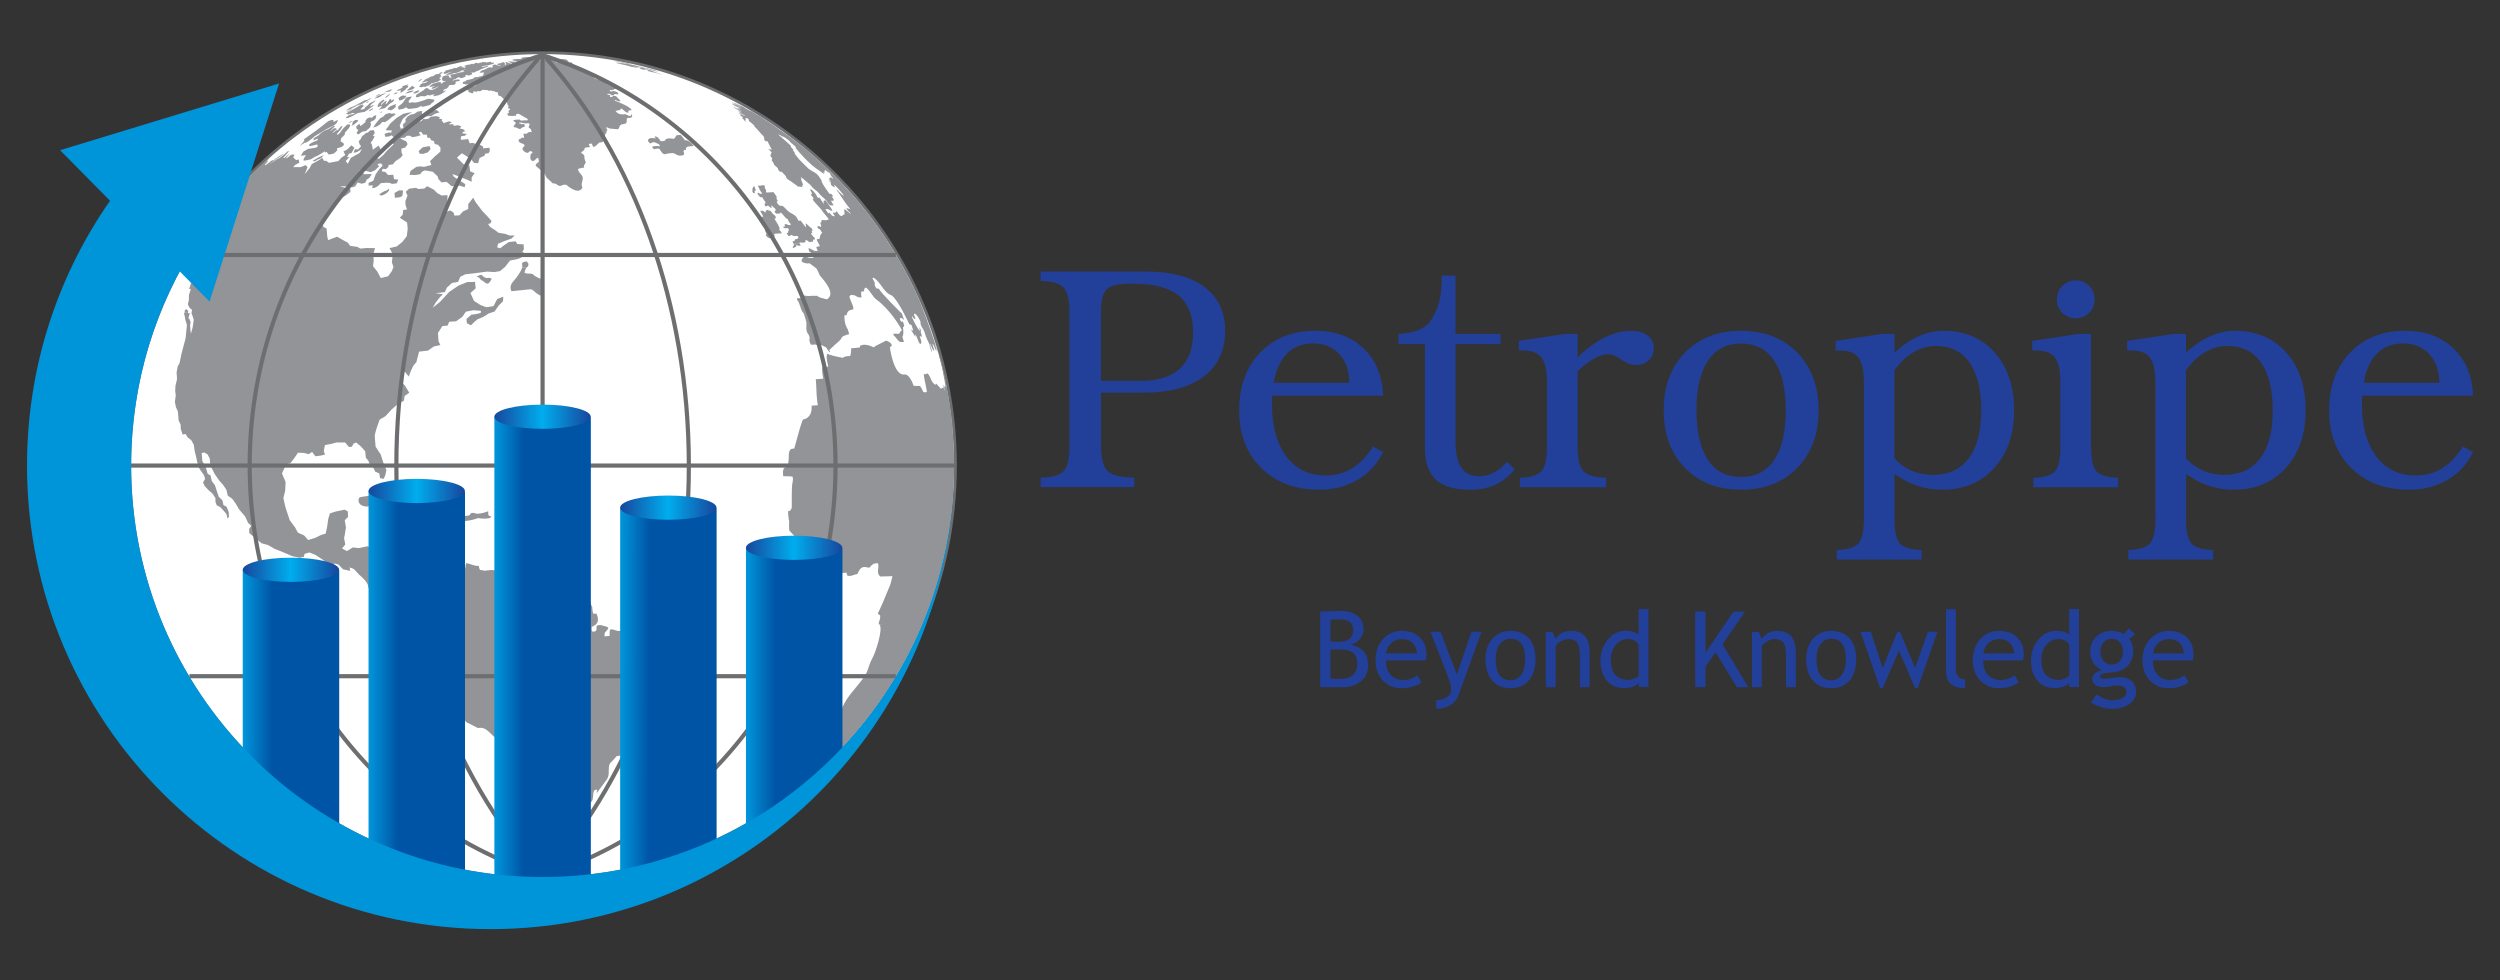 <?xml version="1.0" encoding="UTF-8"?>
<svg id="Layer_1" data-name="Layer 1" xmlns="http://www.w3.org/2000/svg" xmlns:xlink="http://www.w3.org/1999/xlink" viewBox="0 0 510 200">
  <rect x="0" y="0" width="510" height="200" fill="#333333" stroke="none"/>
  <defs>
    <style>
      .cls-1 {
        clip-path: url(#clippath-6);
      }

      .cls-2 {
        clip-path: url(#clippath-7);
      }

      .cls-3 {
        clip-path: url(#clippath-4);
      }

      .cls-4 {
        fill: url(#linear-gradient-2);
      }

      .cls-5 {
        fill: url(#linear-gradient-10);
      }

      .cls-6 {
        clip-path: url(#clippath-9);
      }

      .cls-7 {
        fill: #fff;
      }

      .cls-8 {
        fill: none;
      }

      .cls-9 {
        fill: url(#linear-gradient-4);
      }

      .cls-10, .cls-11 {
        fill: #0094d9;
      }

      .cls-12 {
        fill: url(#linear-gradient-3);
      }

      .cls-13 {
        clip-path: url(#clippath-1);
      }

      .cls-14 {
        fill: url(#linear-gradient-5);
      }

      .cls-11 {
        fill-rule: evenodd;
      }

      .cls-15 {
        clip-path: url(#clippath-5);
      }

      .cls-16 {
        clip-path: url(#clippath-8);
      }

      .cls-17 {
        fill: url(#linear-gradient-8);
      }

      .cls-18 {
        clip-path: url(#clippath-3);
      }

      .cls-19 {
        fill: url(#linear-gradient-7);
      }

      .cls-20 {
        fill: url(#linear-gradient-9);
      }

      .cls-21 {
        fill: url(#linear-gradient-6);
      }

      .cls-22 {
        fill: #223f99;
      }

      .cls-23 {
        fill: #929497;
      }

      .cls-24 {
        clip-path: url(#clippath-2);
      }

      .cls-25 {
        fill: #6d6e70;
      }

      .cls-26 {
        fill: url(#linear-gradient);
      }

      .cls-27 {
        clip-path: url(#clippath);
      }
    </style>
    <clipPath id="clippath">
      <path class="cls-8" d="M49.52,116.23v56.54c6.44,3.35,13.02,2.7,19.68,0v-56.42l-19.68-.12h0Z"/>
    </clipPath>
    <linearGradient id="linear-gradient" x1="55.53" y1="53.82" x2="47.41" y2="53.82" gradientTransform="translate(0 200) scale(1 -1)" gradientUnits="userSpaceOnUse">
      <stop offset="0" stop-color="#0054a5"/>
      <stop offset="1" stop-color="#00adee"/>
    </linearGradient>
    <clipPath id="clippath-1">
      <path class="cls-8" d="M59.35,118.71c5.42,0,9.83-1.11,9.83-2.47s-4.4-2.47-9.83-2.47-9.83,1.11-9.83,2.47,4.4,2.47,9.83,2.47h0Z"/>
    </clipPath>
    <linearGradient id="linear-gradient-2" x1="49.5" y1="83.77" x2="69.11" y2="83.73" gradientTransform="translate(0 200) scale(1 -1)" gradientUnits="userSpaceOnUse">
      <stop offset="0" stop-color="#17479d"/>
      <stop offset=".5" stop-color="#00adee"/>
      <stop offset="1" stop-color="#17479d"/>
    </linearGradient>
    <clipPath id="clippath-2">
      <path class="cls-8" d="M75.18,100.16v80.35c6.44,3.35,13.02,2.7,19.68,0v-80.23l-19.68-.12Z"/>
    </clipPath>
    <linearGradient id="linear-gradient-3" x1="81.2" y1="57.99" x2="73.07" y2="57.99" gradientTransform="translate(0 200) scale(1 -1)" gradientUnits="userSpaceOnUse">
      <stop offset="0" stop-color="#0054a5"/>
      <stop offset="1" stop-color="#00adee"/>
    </linearGradient>
    <clipPath id="clippath-3">
      <path class="cls-8" d="M85.01,102.63c5.42,0,9.83-1.11,9.83-2.47s-4.4-2.47-9.83-2.47-9.83,1.11-9.83,2.47,4.4,2.47,9.83,2.47h0Z"/>
    </clipPath>
    <linearGradient id="linear-gradient-4" x1="75.16" y1="99.85" x2="94.78" y2="99.81" gradientTransform="translate(0 200) scale(1 -1)" gradientUnits="userSpaceOnUse">
      <stop offset="0" stop-color="#17479d"/>
      <stop offset=".5" stop-color="#00adee"/>
      <stop offset="1" stop-color="#17479d"/>
    </linearGradient>
    <clipPath id="clippath-4">
      <path class="cls-8" d="M100.85,85.01v97.35c6.44,3.35,13.02,2.7,19.68,0v-97.23l-19.68-.12Z"/>
    </clipPath>
    <linearGradient id="linear-gradient-5" x1="106.86" y1="64.64" x2="98.74" y2="64.64" gradientTransform="translate(0 200) scale(1 -1)" gradientUnits="userSpaceOnUse">
      <stop offset="0" stop-color="#0054a5"/>
      <stop offset="1" stop-color="#00adee"/>
    </linearGradient>
    <clipPath id="clippath-5">
      <ellipse class="cls-8" cx="110.68" cy="85.01" rx="9.83" ry="2.47"/>
    </clipPath>
    <linearGradient id="linear-gradient-6" x1="100.83" y1="115" x2="120.45" y2="114.96" gradientTransform="translate(0 200) scale(1 -1)" gradientUnits="userSpaceOnUse">
      <stop offset="0" stop-color="#17479d"/>
      <stop offset=".5" stop-color="#00adee"/>
      <stop offset="1" stop-color="#17479d"/>
    </linearGradient>
    <clipPath id="clippath-6">
      <path class="cls-8" d="M126.51,103.56v77.41c6.44,3.35,13.02-3.64,19.68-6.34v-70.95l-19.68-.12Z"/>
    </clipPath>
    <linearGradient id="linear-gradient-7" x1="132.5" y1="56.06" x2="124.39" y2="56.07" gradientTransform="translate(0 200) scale(1 -1)" gradientUnits="userSpaceOnUse">
      <stop offset="0" stop-color="#0054a5"/>
      <stop offset="1" stop-color="#00adee"/>
    </linearGradient>
    <clipPath id="clippath-7">
      <ellipse class="cls-8" cx="136.34" cy="103.56" rx="9.83" ry="2.47"/>
    </clipPath>
    <linearGradient id="linear-gradient-8" x1="126.48" y1="96.44" x2="146.11" y2="96.4" gradientTransform="translate(0 200) scale(1 -1)" gradientUnits="userSpaceOnUse">
      <stop offset="0" stop-color="#17479d"/>
      <stop offset=".5" stop-color="#00adee"/>
      <stop offset="1" stop-color="#17479d"/>
    </linearGradient>
    <clipPath id="clippath-8">
      <path class="cls-8" d="M152.18,111.75v56.54c6.44,3.35,13.02-10.59,19.68-13.3v-43.12l-19.68-.12Z"/>
    </clipPath>
    <linearGradient id="linear-gradient-9" x1="158.19" y1="58.3" x2="150.08" y2="58.3" gradientTransform="translate(0 200) scale(1 -1)" gradientUnits="userSpaceOnUse">
      <stop offset="0" stop-color="#0054a5"/>
      <stop offset="1" stop-color="#00adee"/>
    </linearGradient>
    <clipPath id="clippath-9">
      <ellipse class="cls-8" cx="162" cy="111.75" rx="9.83" ry="2.47"/>
    </clipPath>
    <linearGradient id="linear-gradient-10" x1="152.16" y1="88.25" x2="171.77" y2="88.21" gradientTransform="translate(0 200) scale(1 -1)" gradientUnits="userSpaceOnUse">
      <stop offset="0" stop-color="#17479d"/>
      <stop offset=".5" stop-color="#00adee"/>
      <stop offset="1" stop-color="#17479d"/>
    </linearGradient>
  </defs>
  <g>
    <path class="cls-22" d="M497.62,78.09h0c0-2.41-.67-4.34-2.02-5.82-1.34-1.48-3.16-2.21-5.41-2.21-2.7,0-4.76,1.08-6.21,3.22-.84,1.25-1.44,2.85-1.8,4.8h15.44,0ZM491.43,99.9c-4.88,0-8.82-1.48-11.81-4.45-2.98-2.97-4.48-6.89-4.48-11.74s1.42-8.8,4.28-11.78c2.86-2.96,6.6-4.45,11.26-4.45,4.16,0,7.51,1.26,10.03,3.79,2.41,2.39,3.66,5.55,3.79,9.44h-22.63l-.03,1.77c0,4.5.98,8.04,2.93,10.64,1.96,2.58,4.63,3.88,8.03,3.88,1.99,0,3.8-.49,5.4-1.48,1.61-.98,3.01-2.47,4.23-4.44l2.08,1.13c-1.18,2.45-2.92,4.33-5.2,5.68-2.3,1.34-4.92,2.02-7.86,2.02h0ZM453.8,96.87c3.18,0,5.61-1.13,7.3-3.38,1.69-2.25,2.54-5.49,2.54-9.75s-.8-7.51-2.38-9.77c-1.59-2.26-3.88-3.39-6.87-3.39-1.91,0-3.7.6-5.37,1.8-1.09.78-2.12,1.83-3.09,3.16v17.94c.73.8,1.55,1.45,2.43,1.98,1.59.95,3.4,1.42,5.43,1.42h0ZM439.69,77.93c0-2.35-.37-4-1.1-4.98-.74-.97-2.01-1.45-3.79-1.45h-.85v-1.96l4.67-.7,4.71-.72h2.62v3.79c.78-.72,1.59-1.37,2.47-1.96,2.46-1.65,4.97-2.47,7.51-2.47,4.35,0,7.85,1.49,10.48,4.45,2.63,2.97,3.94,6.9,3.94,11.78s-1.34,8.77-4.03,11.74c-2.68,2.96-6.22,4.45-10.65,4.45-2.79,0-5.42-.68-7.85-2.02l-1.87-1.16v9.06c0,2.39.32,4.03.96,4.9.65.88,1.9,1.36,3.75,1.47l.82.06v1.93h-17.3v-1.93l.82-.06c1.85-.13,3.1-.63,3.75-1.5.64-.88.96-2.5.96-4.87v-27.84h0ZM423.46,57.2c1.07,0,1.98.38,2.72,1.12s1.12,1.67,1.12,2.76-.38,1.99-1.12,2.74-1.66,1.12-2.72,1.12-1.99-.38-2.74-1.12-1.12-1.66-1.12-2.74.38-2.02,1.12-2.76,1.66-1.12,2.74-1.12ZM420.31,91.03v-13.1c0-2.35-.37-4-1.1-4.98-.74-.97-2.01-1.45-3.79-1.45h-.85v-1.96l4.67-.7,4.71-.72h2.62v22.91c0,2.41.32,4.04.96,4.91.65.88,1.9,1.36,3.75,1.47l.82.06v1.93h-17.3v-1.93l.82-.06c1.85-.11,3.1-.59,3.76-1.48.64-.88.95-2.5.95-4.89h0ZM394.33,96.87c3.18,0,5.61-1.13,7.3-3.38,1.69-2.25,2.54-5.49,2.54-9.75s-.8-7.51-2.38-9.77c-1.59-2.26-3.88-3.39-6.87-3.39-1.91,0-3.7.6-5.37,1.8-1.09.78-2.12,1.83-3.09,3.16v17.94c.73.8,1.55,1.45,2.43,1.98,1.59.95,3.4,1.42,5.43,1.42h0ZM380.22,77.93c0-2.35-.37-4-1.1-4.98-.74-.97-2.01-1.45-3.79-1.45h-.85v-1.96l4.67-.7,4.71-.72h2.62v3.79c.78-.72,1.59-1.37,2.47-1.96,2.46-1.65,4.97-2.47,7.51-2.47,4.35,0,7.85,1.49,10.48,4.45,2.63,2.97,3.94,6.9,3.94,11.78s-1.34,8.77-4.03,11.74c-2.68,2.96-6.22,4.45-10.65,4.45-2.79,0-5.42-.68-7.85-2.02l-1.87-1.16v9.06c0,2.39.32,4.03.96,4.9.65.88,1.9,1.36,3.75,1.47l.82.06v1.93h-17.3v-1.93l.82-.06c1.85-.13,3.1-.63,3.75-1.5.64-.88.96-2.5.96-4.87v-27.84h0ZM355.17,97.31c2.95,0,5.2-1.16,6.78-3.5,1.56-2.34,2.35-5.71,2.35-10.1s-.79-7.77-2.35-10.11c-1.57-2.35-3.83-3.52-6.78-3.52s-5.2,1.18-6.75,3.52c-1.56,2.35-2.34,5.72-2.34,10.11s.78,7.77,2.34,10.1c1.55,2.34,3.81,3.5,6.75,3.5ZM355.17,99.9c-4.73,0-8.55-1.48-11.44-4.45-2.9-2.97-4.34-6.89-4.34-11.74s1.44-8.8,4.34-11.78c2.89-2.96,6.71-4.45,11.44-4.45s8.58,1.49,11.48,4.45c2.9,2.97,4.34,6.9,4.34,11.78s-1.44,8.77-4.34,11.74c-2.89,2.96-6.71,4.45-11.48,4.45h0ZM315.58,91.03v-13.1c0-2.35-.37-4-1.1-4.98-.74-.97-2.01-1.45-3.79-1.45h-.85v-1.96l4.67-.7,4.71-.72h2.62v4.79c1.24-1.24,2.58-2.32,4.04-3.25,2.36-1.45,4.64-2.17,6.87-2.17,1.39,0,2.51.31,3.36.95s1.28,1.47,1.28,2.5-.32,1.87-.98,2.52c-.65.65-1.49.98-2.52.98-.59,0-1.14-.1-1.66-.28-.52-.19-1.1-.52-1.74-.96-.49-.34-.92-.58-1.3-.72-.38-.15-.73-.23-1.07-.23-.95,0-2.05.38-3.29,1.14-.95.57-1.94,1.34-3,2.34v15.31c0,2.37.34,4,1.01,4.87.67.88,1.98,1.37,3.94,1.5l.88.06v1.93h-17.61v-1.93l.82-.06c1.85-.13,3.1-.63,3.76-1.51.64-.86.95-2.49.95-4.86h0ZM309.02,95.7l-.19.23c-2.17,2.65-5.12,3.98-8.84,3.98-3.23,0-5.6-.68-7.08-2.05-1.49-1.37-2.23-3.55-2.23-6.51v-21.15h-5.4v-2.08c3.18-.17,5.32-1.01,6.44-2.53,1.7-2.3,2.5-5.42,2.39-9.37h2.81v11.9h9.19v2.08h-9.19v19.66c0,2.51.4,4.35,1.18,5.53.79,1.18,2.02,1.77,3.7,1.77,2.05-.02,3.92-1,5.62-2.93l1.57,1.48h0ZM275.26,78.09h0c0-2.41-.67-4.34-2.02-5.82-1.34-1.48-3.16-2.21-5.41-2.21-2.7,0-4.76,1.08-6.21,3.22-.84,1.25-1.44,2.85-1.8,4.8h15.44,0ZM269.08,99.9c-4.88,0-8.82-1.48-11.81-4.45-2.98-2.97-4.48-6.89-4.48-11.74s1.42-8.8,4.28-11.78c2.86-2.96,6.6-4.45,11.26-4.45,4.16,0,7.51,1.26,10.03,3.79,2.41,2.39,3.66,5.55,3.79,9.44h-22.63l-.03,1.77c0,4.5.98,8.04,2.93,10.64,1.96,2.58,4.63,3.88,8.03,3.88,1.99,0,3.8-.49,5.4-1.48,1.61-.98,3.01-2.47,4.23-4.44l2.08,1.13c-1.18,2.45-2.92,4.33-5.2,5.68-2.3,1.34-4.92,2.02-7.86,2.02h0ZM224.6,77.71h8.04c3.55,0,6.24-.84,8.05-2.51,1.81-1.67,2.71-4.14,2.71-7.4s-.98-5.91-2.95-7.51c-1.97-1.61-5.04-2.41-9.23-2.41h-.85c-2.32,0-3.85.39-4.62,1.15-.77.77-1.15,2.31-1.15,4.62v14.05h0ZM218.16,91.02v-27.26c0-2.41-.34-4.04-1.03-4.91-.69-.88-2.01-1.36-3.96-1.47l-.88-.06v-1.93h21.49c5.14,0,9.11,1.05,11.93,3.16,2.82,2.12,4.23,5.11,4.23,8.95s-1.45,7.1-4.35,9.3c-2.91,2.2-6.98,3.3-12.25,3.3h-8.73v10.91c0,2.41.4,4.04,1.18,4.91.79.88,2.32,1.36,4.59,1.47l1.01.06v1.93h-19.1v-1.93l.88-.06c1.96-.11,3.29-.6,3.98-1.49.68-.86,1.01-2.49,1.01-4.89h0Z"/>
    <path class="cls-22" d="M442.47,130.38c-.89,0-1.65.29-2.25.87-.57.54-.9,1.23-.98,2.04h6.25c0-.81-.25-1.48-.76-2.02-.56-.59-1.31-.89-2.26-.89M447.33,134.74h-8.14c0,1.32.37,2.34,1.08,3.05.64.62,1.46.93,2.47.93,1.14,0,2.1-.34,2.87-1l.84,1.44c-.31.31-.78.57-1.43.8-.8.3-1.69.44-2.68.44-1.42,0-2.62-.48-3.62-1.44-1.1-1.06-1.65-2.49-1.65-4.28s.57-3.36,1.7-4.48c1.01-1.01,2.21-1.51,3.59-1.51,1.61,0,2.87.45,3.78,1.36.89.87,1.33,2.02,1.33,3.47,0,.45-.05.85-.16,1.22h0ZM430.83,130.3c-.7,0-1.26.24-1.7.74-.44.49-.66,1.09-.66,1.79,0,.79.21,1.44.64,1.96.42.52,1,.77,1.72.77s1.26-.25,1.66-.75c.4-.5.6-1.16.6-1.98,0-.7-.21-1.3-.65-1.79-.43-.49-.97-.74-1.62-.74ZM426.58,143.27l1.08-1.6c1.16.78,2.24,1.17,3.23,1.17.9,0,1.62-.16,2.14-.47.52-.31.78-.7.78-1.16,0-.92-.66-1.37-1.98-1.37-.22,0-.63.06-1.22.17s-1.05.17-1.38.17c-1.61,0-2.4-.6-2.4-1.81,0-.37.19-.71.56-1.01s.84-.52,1.4-.65c-1.59-.74-2.38-2.03-2.38-3.88,0-1.18.41-2.16,1.23-2.95s1.84-1.18,3.05-1.18c1.11,0,1.98.23,2.6.68l1-1.2,1.3,1.23-1.2.9c.52.67.77,1.54.77,2.61,0,1.14-.35,2.09-1.07,2.87-.71.77-1.64,1.22-2.79,1.33l-1.65.17c-.2.02-.46.1-.79.23-.33.13-.5.3-.5.51,0,.29.35.43,1.03.43.3,0,.77-.06,1.41-.17.64-.11,1.11-.16,1.43-.16,1.11,0,1.98.26,2.6.79.62.53.93,1.26.93,2.21,0,1.04-.46,1.88-1.4,2.52-.93.64-2.11.96-3.54.96-.73,0-1.5-.13-2.31-.39s-1.45-.57-1.95-.95h0ZM422.12,131.51c-.5-.76-1.2-1.14-2.07-1.14-1.08,0-1.95.41-2.61,1.2-.67.8-1,1.82-1,3.05,0,2.72,1.23,4.08,3.71,4.08.32,0,.7-.1,1.14-.3.44-.2.72-.41.83-.64v-6.26h0ZM422.12,140.17v-.83c-.7.7-1.71,1.04-3.04,1.04-1.41,0-2.56-.5-3.44-1.52-.88-1.01-1.32-2.36-1.32-4.05s.5-3.14,1.52-4.34c1.01-1.2,2.21-1.8,3.61-1.8,1.17,0,2.05.27,2.66.82v-5.24h2v15.9h-2ZM407.85,130.38c-.89,0-1.65.29-2.25.87-.57.54-.9,1.23-.98,2.04h6.25c0-.81-.25-1.48-.76-2.02-.56-.59-1.31-.89-2.26-.89ZM412.71,134.74h-8.14c0,1.32.37,2.34,1.08,3.05.64.62,1.46.93,2.47.93,1.14,0,2.1-.34,2.87-1l.84,1.44c-.31.31-.78.57-1.43.8-.8.3-1.69.44-2.68.44-1.41,0-2.62-.48-3.62-1.44-1.1-1.06-1.65-2.49-1.65-4.28s.57-3.36,1.7-4.48c1.01-1.01,2.21-1.51,3.59-1.51,1.61,0,2.87.45,3.78,1.36.89.87,1.33,2.02,1.33,3.47,0,.45-.05.85-.16,1.22h0ZM396.99,136.99v-12.72h2.01v12.38c0,.6.17,1.08.52,1.43s.8.52,1.37.52v1.79c-2.59,0-3.89-1.14-3.89-3.41h0ZM391.21,140.4h-.53l-3.3-7.68-3.3,7.68h-.53l-4.03-11.53h2.14l2.41,7.41,3-7.41h.53l3.09,7.41,2.59-7.41h1.97l-4.05,11.53h0ZM370.57,134.52c0,2.83,1,4.24,3,4.24.93,0,1.67-.38,2.2-1.14.53-.76.79-1.8.79-3.11,0-2.8-1-4.2-2.99-4.2-.92,0-1.64.37-2.19,1.11s-.82,1.77-.82,3.08h0ZM368.46,134.52c0-1.74.47-3.15,1.41-4.22.93-1.07,2.17-1.61,3.7-1.61,1.62,0,2.87.52,3.76,1.54.89,1.03,1.34,2.46,1.34,4.28s-.46,3.26-1.37,4.31c-.91,1.05-2.16,1.58-3.73,1.58s-2.86-.53-3.76-1.59-1.35-2.49-1.35-4.29h0ZM364.35,140.19v-6.56c0-1.2-.18-2.04-.54-2.53-.36-.48-.97-.72-1.81-.72-.46,0-.93.14-1.44.41-.5.27-.88.61-1.15,1.01v8.39h-2v-11.28h1.37l.63,1.45c.66-1.11,1.74-1.66,3.23-1.66,2.47,0,3.71,1.5,3.71,4.51v6.98h-2.01,0ZM354.33,140.19l-4.35-7.11-2.06,2.92v4.18h-2.11v-15.43h2.11v8.4l5.73-8.4h2.35l-4.61,6.69,5.27,8.75h-2.32ZM334.29,131.51c-.51-.76-1.2-1.14-2.07-1.14-1.07,0-1.95.41-2.61,1.2-.67.8-1,1.82-1,3.05,0,2.72,1.23,4.08,3.71,4.08.32,0,.7-.1,1.14-.3.44-.2.72-.41.83-.64v-6.26h0ZM334.29,140.17v-.83c-.7.7-1.71,1.04-3.04,1.04-1.41,0-2.56-.5-3.44-1.52-.88-1.01-1.32-2.36-1.32-4.05s.5-3.14,1.52-4.34c1.01-1.2,2.21-1.8,3.61-1.8,1.17,0,2.05.27,2.66.82v-5.24h2v15.9h-2,0ZM322.29,140.19v-6.56c0-1.2-.18-2.04-.54-2.53-.36-.48-.97-.72-1.81-.72-.46,0-.93.14-1.44.41-.5.27-.88.61-1.15,1.01v8.39h-2v-11.28h1.37l.63,1.45c.66-1.11,1.74-1.66,3.23-1.66,2.47,0,3.71,1.5,3.71,4.51v6.98h-2.01,0ZM305.14,134.52c0,2.83,1,4.24,3,4.24.93,0,1.67-.38,2.2-1.14.53-.76.79-1.8.79-3.11,0-2.8-1-4.2-2.99-4.2-.92,0-1.64.37-2.19,1.11s-.82,1.77-.82,3.08h0ZM303.03,134.52c0-1.74.47-3.15,1.41-4.22.93-1.07,2.17-1.61,3.7-1.61,1.62,0,2.87.52,3.76,1.54.89,1.03,1.34,2.46,1.34,4.28s-.46,3.26-1.37,4.31-2.16,1.58-3.73,1.58-2.86-.53-3.76-1.59-1.35-2.49-1.35-4.29h0ZM297.43,142.1c-.26.71-.81,1.31-1.64,1.79-.83.48-1.76.71-2.79.71v-1.79c.84,0,1.55-.2,2.15-.59.6-.39.89-.87.89-1.43,0-.62-.11-1.23-.32-1.83-.21-.6-.5-1.34-.84-2.23l-3.05-7.85h2.05l3.32,8.72,2.98-8.72h2.05l-4.78,13.2h0ZM286,130.38c-.9,0-1.65.29-2.25.87-.57.54-.9,1.23-.98,2.04h6.25c0-.81-.25-1.48-.76-2.02-.56-.59-1.31-.89-2.26-.89h0ZM290.86,134.74h-8.14c0,1.32.37,2.34,1.08,3.05.64.62,1.46.93,2.47.93,1.14,0,2.1-.34,2.87-1l.84,1.44c-.31.31-.78.57-1.43.8-.8.3-1.69.44-2.68.44-1.41,0-2.62-.48-3.62-1.44-1.1-1.06-1.65-2.49-1.65-4.28s.57-3.36,1.7-4.48c1.01-1.01,2.21-1.51,3.59-1.51,1.61,0,2.87.45,3.78,1.36.89.87,1.33,2.02,1.33,3.47,0,.45-.05.85-.16,1.22h0ZM271.41,132.51v5.89c.72.07,1.28.1,1.66.1,1.32,0,2.29-.25,2.89-.74.61-.5.92-1.29.92-2.36,0-1-.29-1.74-.87-2.22-.58-.48-1.55-.71-2.9-.71l-1.7.05h0ZM271.41,126.44v4.43c.44.04.99.06,1.65.06,1.99,0,2.99-.81,2.99-2.43,0-1.43-.92-2.14-2.75-2.14-.7,0-1.33.02-1.89.08h0ZM273.71,140.19h-4.4v-15.43c1.88-.09,3.23-.14,4.06-.14,1.52,0,2.71.32,3.54.99.83.65,1.25,1.6,1.25,2.82,0,.71-.27,1.37-.8,1.96-.53.59-1.12.96-1.77,1.11,1.22.3,2.11.78,2.67,1.47.56.68.84,1.61.84,2.78,0,1.36-.5,2.43-1.49,3.25-1,.81-2.3,1.21-3.89,1.21h0Z"/>
  </g>
  <g>
    <path class="cls-25" d="M26.18,94.98c0,46.67,37.84,84.51,84.51,84.51s84.51-37.84,84.51-84.51S157.36,10.47,110.69,10.47,26.18,48.3,26.18,94.98"/>
    <path class="cls-7" d="M26.75,94.98c0,46.35,37.58,83.93,83.93,83.93s83.93-37.58,83.93-83.93S157.04,11.04,110.69,11.04,26.75,48.62,26.75,94.98"/>
    <path class="cls-23" d="M86.88,16.63l.4-.08-.18.22c-.39.14-.46.16-.52.17-.11.02-.23.03-.34.05l-.46.19v.19s-.31.35-.31.35l.42.08.59-.14.28.08.41-.23c.07,0,.13-.02.2-.03.31-.1.5-.37.75-.56l.14.11c.36-.19.55-.28.57-.28.34.01.36.01.7-.22.14-.12.29-.24.44-.36l-.23-.09c-.08,0-.11-.03-.14-.06.06-.06.14-.15.2-.21.09-.06.17-.12.26-.18v-.12c-.3.15-.35.16-.4.18,0,0-.01-.02-.02-.02.09-.13.34-.13.34-.35-.05-.04-.13-.02-.19-.06-.04-.02.08-.14.35-.35.14-.14.16-.16.19-.19-.03-.02-.04-.02-.14,0-.38.1-.53.17-.63.21.08-.01.15-.02.23-.03h.02s-.31.23-.52.22c-.1.01-.2.03-.3.04l-.24.08c-.22.22-.45.33-.67.35l-.26.07-.47.29-.41.16c-.16.09-.32.19-.48.28h.19c-.17.1-.34.2-.51.31v.16s.33-.09.33-.09l.42-.13h-.01Z"/>
    <path class="cls-23" d="M83.63,18.87l.47-.14c.12-.1.23-.19.35-.28-.16.02-.32.05-.49.06-.14.02-.29.04-.43.06l-.57.29c-.1.08-.2.16-.3.23l.57-.1.4-.13h0Z"/>
    <path class="cls-23" d="M78.98,18.74c.15-.02.3-.05.46-.07,0,0,.02-.01.02-.01.42-.25.44-.27.45-.3-.01-.01-.02-.03.02-.12-.1.02-.23.05-.33.07l-.44.15-.81.38c.09-.01.18-.03.27-.05.12-.02.24-.04.37-.06"/>
    <path class="cls-23" d="M91.54,14.84l.32-.15.41-.08-.5.2-.53.26-.34.25.57-.09c.47.08.82-.29,1.26-.33.1-.01.19-.02.29-.03.06,0,.12-.02.19-.02l.53-.23.4-.19.2-.13c.33-.02.63-.17.96-.19l-.23.04-.45.18c-.17.08-.34.15-.52.23.12-.02.27-.03.39-.05l.14.02h.15l-.28.16c-.14.02-.28.03-.42.05l-.37.06-.31.1-.22.05c-.13.05-.25.09-.59.17-.09.01-.17.02-.25.03l-.29.07c-.09.07-.18.14-.27.21h.21l.03.12-.15.21.49.02-.31.08-.32.02c-.05-.15-.13-.28-.19-.43-.04-.1-.34-.09-.89,0l-.38.24-.05.17-.05.24.1.31.19.12.57-.03c-.21.14-.47.17-.67.32-.1.1-.2.2-.31.3l-.14-.35-.3-.03-.53.11-.42.12-.54.22c-.11.09-.22.19-.33.28l-.22.21.27.03c.17-.02.35-.05.53-.07l.49-.11-.66.29-.18.28h.32c.35-.09.38-.1,1.22-.54-.13.1-.31.24-.45.35l-.7.36-.49.09-.46-.16c-.05-.13-.47-.52-1.02.18-.03.03-.53.35-1.52.95l-.09.41.27.15.68-.25c.07-.05.31-.05.74.01.32.05.52-.21.78-.31.2.2.32.16.85-.03.21-.03.36-.05.52-.06-.05.07-.15.18-.3.32.04.03.15.11.59-.04.18-.04.3-.06.42-.07l.59-.24c.33-.28.8-.4,1-.83l-.59.26.17-.41.53-.14.42-.4.11-.32c.1-.01.2-.02.31-.03l.56-.04c.15,0,.28,0,.52-.38-.03-.06-.06-.14-.09-.21.01-.02.03-.05.04-.08.21-.03.35-.05.49-.07.24-.01.41-.02.32-.36-.49,0-.85.03-1.07.12l-.37.17.12-.23.46-.14c.04-.07.22-.18.55-.33.12-.02.24-.03.35-.05v.16l.41.02c.08,0,.36-.13.85-.36-.05-.08-.12-.17-.16-.24l.45-.07.03.17.37-.06.51-.18.02-.27-.2-.07c.16-.02.32-.03.48-.06.1-.01.19-.02.29-.03l.28-.2.41-.13.46-.24c.43-.16.83-.4,1.29-.49l.23-.12-.06-.14c-.1.05-.52.13-1.25.24.05-.05.11-.1.16-.15l.37-.1c.12-.01.25-.03.37-.04s.25-.03.37-.04c.39-.14,1.11-.29,1.12-.29.06-.06.13-.12.17-.2,0-.02,0-.06,0-.09-.09,0-.21.02-.31.03h-.21v-.12s-.2-.09-.2-.09l-.24.07c-.1.01-.19.02-.29.03l-.39.11.12-.12h-.22c-.05.03-.13.05-.19.06,0-.02,0-.06,0-.08h-.18c-.1-.03-.12-.04-.19-.02-.14.1-.25.16-.34.19-.14.04,0-.06,0-.09-.26-.02-.43.24-.7.19,0-.03.01-.07.02-.1h-.27c-.13-.01-.19-.02-.54.23-.1.05-.14.06-.19.06v-.08c-.11-.03-.19-.02-.27-.01l-.21.11c-.08.01-.14.02-.22.03-.32-.03-.96.24-1.26.37.11-.01.22-.03.34-.04.01.03.03.06.04.09.05.02.12.02.17,0-.16.24-.19.24-.45.24.01-.03.02-.06.03-.09-.14-.04-.25-.03-.37-.01-.03,0-.06,0-.09-.01.03-.03.1-.1.21-.2-.1.02-.2.04-.31.06.01-.03.03-.06.04-.09-.1.01-.23.04-.32.06l-.32.15c-.13.07-.24.13-.32.17-.1.02-.17.03-.23.03l-.08-.05s-.08.01-.13.02l-.41.16c-.06.02-.14.05-.2.07-.12.02-.16.03-.21.03-.05,0-.1.01-.16.02l-.32.15-.26.02-.35.17h.12s.03.03.03.03l-.45.24.15.03c-.06.04-.13.1-.19.14.28.23.48.14,1.1-.15"/>
    <polygon class="cls-23" points="77.41 19.28 77.51 19.13 77.31 19.19 76.85 19.48 76.61 19.68 76.79 19.66 77.41 19.28"/>
    <path class="cls-23" d="M79.44,19.35l.11-.23h-.02c-.47.3-.7.46-1.03.89h0l.43-.19.51-.48h0Z"/>
    <path class="cls-23" d="M76.83,19.98l.42-.09.47-.26.27-.25.21-.06.55-.28c-.06.01-.13.02-.19.03-.13.02-.27.04-.4.06l-.43.16-.62.28-.72.53.06.03.38-.16h0Z"/>
    <polygon class="cls-23" points="80.97 19.05 81.09 18.82 80.69 18.91 80.27 19.22 80.54 19.21 80.97 19.05"/>
    <path class="cls-23" d="M80.97,18.62l.42-.17h.5s-.28.38-.28.38l.2.06.47-.28.43-.33.12-.19.41-.31-.02-.12.09-.16-.3.08.17-.19.11-.17-.28.08-.76.23-.35.26.23-.05-.05.11-.49.32c-.1.02-.2.03-.3.05l-.39.3.24-.06-.17.18h0Z"/>
    <polygon class="cls-23" points="83.24 18.47 83.67 18.37 84.13 18.23 84.51 18 84.61 17.72 84.21 17.73 84.32 17.46 83.87 17.68 83.58 17.95 82.99 18.44 83.24 18.47"/>
    <path class="cls-23" d="M84.76,19.04l.61-.26c.15-.3.16-.34.17-.39-.2.06-.47.13-.67.19l-.68.43.56.03h0Z"/>
    <path class="cls-23" d="M85.6,16.53l.51-.32-.04-.06c-.07.01-.14.02-.2.03-.17.09-.35.19-.52.29.08-.01.16-.02.24-.03l-.4.26.41-.15h0Z"/>
    <path class="cls-23" d="M128.78,23.2c-.08.19-.08.2-.03.43-.04,0-.1.01-.14.02-.06,0-.09,0-.12.01-.35-.02-.61-.3-.94-.37-.12.02-.16.02-.21.03-.28.02-1.02.08-1.5-.38-.1-.12-.19-.22-.27-.32.33-.1.69-.09,1.01-.23.01-.09.05-.21.1-.28.55.2.82.86,1.47.89.02-.03.05-.09.08-.12-.05-.07-.08-.19-.08-.27.22-.15.49-.08.72-.14-.28-.67-2.19-1.43-3.44-1.94-.01-.04-.02-.09-.03-.13.34-.05.56.3.9.28.06,0,.1,0,.15-.01.04-.01.09-.03.13-.04-.05-.13-.16-.27-.32-.42-.12-.11-.16-.15-.21-.19-.34-.41-.44-.53-1.05-.45,0,.05.01.1.02.14-.24.07-.38.08-.53.09-.02-.04-.05-.09-.08-.13.03-.03.06-.08.09-.11,0-.04-.02-.09-.03-.13-.02,0-.22-.06-.59-.17,0-.03,0-.07-.01-.1.17-.01.35-.03.52-.04.13.11.26.22.38.33.16-.01.32-.02.48-.04,0-.04.01-.1.02-.14.04-.02.09-.05.13-.07.13-.01.18-.01.23-.02.32.05.49.08.52.09.13-.57-1.03-.72-1.04-.71-.39.16-.39.17-.79-.1.03-.03.08-.06.1-.09.16.02.41.05.74-.03.02-.03.04-.08.05-.11.03-.02.09-.05.12-.07.06,0,.12-.01.19-.01h.14v-.14c-1.26-.57-1.89-.87-1.91-.89.08-.05.19-.08.28-.09-.11-.11-.26-.21-.41-.31-.75-.4-1.65-.35-2.4-.78-.09-.05-.11-.07-.14-.09-.02-.04-.03-.09-.05-.13.09-.03.2-.06.29-.07.1-.03.16-.03.23-.04.12-.02.32.02.59.1.14.07.16.08.19.1.6.53.94.54,1.03.54-.42-.26-.85-.51-1.27-.75-.03-.03-.07-.08-.1-.11-.09-.1-.12-.12-.14-.13-.33-.14-.6-.18-.83-.11-.06,0-.11,0-.16.01-.04,0-.1-.01-.14-.01-.23-.08-.39-.16-.55-.25h.16c.09,0,.12,0,.14,0,.04-.01.1-.02.14-.03-.41-.35-1.39-.26-1.4-.26.07.05.16.12.24.17-.03.01-.55-.26-1.57-.83.03-.03.11-.04.19-.05-.18-.08-.31-.15-.41-.22.1-.07.13-.07.15-.07-.31-.23-.73-.26-1-.56.08-.01.2-.02.28-.02-.07-.04-.2-.11-.39-.19.03-.03.06-.07.09-.1-.1-.03-.24-.09-.34-.12-.2.01-.39.03-.59.04l-.26-.02s-.05-.09-.08-.13c.09,0,.23.01.41.04.09,0,.11-.01.13-.01-.05-.08-.16-.16-.35-.24.01-.05.03-.05.05-.05.04,0,.1-.01.14-.02-.09-.08-.26-.15-.53-.21-.45-.1-.9-.04-1.35-.08-.08-.01-.2,0-.27.03.07.05.26.13.57.23-.28.06-.57-.02-.85,0,.07.05.17.1.24.13-.08.03-.16.1-.21.16.11.11.25.17.38.26-.31,0-.77-.39-.77-.4-.13-.04-.24-.08-.36-.11-.1-.1-.16-.16-.82-.27-.05,0-.07.01-.09.01-.19.03-.33.05-.42.05.17.06.26.09.6.19-.08.02-.19.03-.27.03-.02.03-.04.09-.06.12-.1-.03-.23-.09-.39-.17-.01-.03.01-.03.03-.03.05,0,.1,0,.15-.01-.04-.03-.1-.07-.14-.1-.06,0-.25,0-.56.05-.15.02-.28.03-.42.05-.34-.02-.65.35-1.01.08.35-.13.67-.16.98-.19.22-.09.48-.12.72-.13.04-.06.13-.13.2-.16-.09-.04-.21-.06-.32-.09h-.19s-.01.03-.02.03c-.32-.03-.83-.05-1.03-.06-.14.03-.22.03-.3.05-.2-.02-.35-.03-.44-.02-.1,0-.2.02-.29.02h-.07c-.06,0-.12.01-.18.02-.03,0-.06,0-.09,0-.15.06-.3.07-.44.09l-.11-.03s.06,0,.09,0c.4-.11.85-.14,1.29-.19-.22-.04-.28-.05-.57-.06h-.1c-.41,0-.65.02-.7.02h-.07c-.32-.01-1.07.07-1.07.07-.08.08-.09.08-.11.09h-.28c.06.06.16.13.24.16-.08.04-.19.06-.27.06-.1,0-.19.02-.28.02-.37-.05-.61-.03-.72.03-.16.1-.04,0-.05,0-.17-.01-.2-.01-.53.05h-.02l.09.12c.08,0,.18.03.25.05l.05.02s.08.05.12.08c0,0-.01,0-.02.01l-.05-.02-.05-.02h-.03s-.1-.01-.14-.02h-.08s-.08-.01-.08-.01c-.05,0-.13,0-.16.03v.02s.04.02.04.02l.13.06c.08.02.2.04.28.05h.22l.09.02h.05s.16.06.16.06c.06.02.16.06.22.09.01,0,.02.02.03.02l.04.08s-.09-.01-.14-.02h-.01c-.07,0-.16-.02-.22-.03h-.1s-.1-.03-.1-.03c-.12-.02-.24-.03-.36-.05l-.1-.03-.18-.05c.08.09.04.07-.05-.02h-.13c-.1-.01-.14-.01-.19,0-.11,0-.22-.03-.33-.02-.06,0-.16.03-.2.08.03.02.08.04.12.06.08.02.09.02.11.01h.04s.04.03.04.03l.14.05.05.03s.12.06.16.1c.03.02.08.05.1.08.02.02.02.03.03.05-.03,0-.06,0-.08,0l-.15-.03-.1-.04h-.04c-.11-.05-.22-.09-.33-.12l-.05-.02-.04-.02-.12-.03h-.03l-.13-.03-.03-.03-.04-.02h-.03c-.06-.02-.08-.02-.09-.01-.1,0-.14,0-.17.01,0,.01.01.03.02.04.11.1.16.16.19.26,0,0,0,.02.01.03v.03c0,.06-.01.13-.02.19-.08,0-.18-.02-.24-.05-.01-.02-.01-.03-.02-.03v-.09l.07-.13-.02-.02s-.08-.05-.11-.07c-.02-.02-.02-.03-.02-.03v-.02l-.1-.06-.09-.03-.03-.02-.13.02-.09.03-.13.08-.03.02h-.03l-.03.02-.03.02-.14.03c-.06,0-.12.01-.19.02l-.08.03-.03.02c-.08.02-.08.02-.09.02-.22.02-.25.02-.31.05-.03.04-.03.05-.04.06v.03h.08s.04,0,.04,0h0l.12.05.02.03.02.02.07.03c.08.02.09.02.1.02h.1l.14.06h.03l.05.08c-.05,0-.1.01-.15.02h-.04s-.03-.01-.03-.01l-.03-.02c-.05-.01-.13-.03-.18-.06l-.03-.02s-.09-.01-.13-.02h-.1c-.06-.02-.13-.04-.19-.05l-.12-.05-.03-.02v-.03s-.04-.02-.04-.02h-.03c-.05.01-.13.03-.18.05l-.05.02-.03.02h-.05s-.04.03-.04.03l-.13.05v.2c-.02.09-.03.17-.05.26-.08,0-.16.02-.24.02l-.14-.06h-.03c-.21.02-.36.04-.46.06-.16.17-.39.18-.56.31-.05.03-.12.08-.17.11h-.05c-.15.03-.28.06-.38.12l-.05.03h-.05s-.03.06-.03.06l-.05.03h-.04l-.05.02-.04.04c-.05.04-.12.09-.16.14l-.05.02s-.06.07-.09.1c.02.02.05.01.08.01.06,0,.14.02.2.04v.04h.05c.17-.02.31-.05.42-.09.03-.02.08-.05.1-.07.02.08.03.19.01.26v.08c-.02.06-.05.13-.06.19-.05.09-.13.17-.24.27-.03.02-.08.03-.12.05-.12.01-.14.01-.16.01-.19,0-.21.02-.4.11-.16.05-.24.06-.31.07-.08,0-.19-.01-.26-.02-.28.03-.35.05-.45.17-.05.07-.14.14-.22.19-.09.01-.19.02-.27.03-.06.03-.15.08-.22.1-.23.06-.46.04-.69.12l-.14.05-.05.05s-.02.03-.03.05l-.04.05-.05.05-.07.03c-.09.01-.19.02-.27.03l-.08.04c-.05.06-.12.14-.16.21.03.07.06.17.09.24.34-.05.36-.02.45.11.18,0,.36-.02.54-.03l.17.08h.08l.04.03c.06.03.17.05.24.04.07,0,.1,0,.13-.01l.16-.03s.09-.04.12-.06c.2-.05.3-.06.41-.08.08-.03.17-.06.25-.08.03,0,.05,0,.07,0h.15c-.02.06-.04.13-.06.2-.04.05-.1.12-.15.14l-.08.03c-.07.03-.15.09-.21.14-.02,0-.03,0-.05,0-.02,0-.04,0-.06,0-.09-.02-.11-.01-.13-.01l-.04-.03c-.1,0-.14,0-.19,0-.06,0-.18.05-.37.12-.09.01-.12.02-.14.02-.08,0-.18-.01-.25-.03-.14.01-.17.02-.2.02l-.06.02s-.04.08-.06.12c-.12.03-.24.05-.35.06l-.07.03s-.07.07-.1.1c.23.35.64.23.96.38-.08,0-.18.04-.24.08l-.03.06.02.05h.06l.13.09.04.05v.06l.05.02.06.02.05.02.05.02c.06.02.14.04.2.06.06.05.16.08.24.09.09-.01.1-.01.12-.01l.15-.06-.02-.06s-.05-.07-.08-.1c.02-.03.03-.08.05-.12.02,0,.04,0,.06,0,.26-.03.45-.03.56.02h.05s.06.03.06.03l.06-.02s.02-.08.03-.12c.09-.01.17-.02.26-.03.26.14.42.03.5-.03l.06-.03.06-.04.06-.02h0l.14-.08.06-.03c.07-.04.21-.02.41.05.06,0,.12-.01.18-.02.04,0,.1,0,.14,0,.07,0,.09,0,.11-.01l.06.02c.08.02.18.07.25.12l.08.02h.06c.14,0,.28-.02.42-.03h.13c.08.05.17.09.24.13h.13c.08-.01.1-.01.12-.01.02,0,.04,0,.06,0l.05.05c.05.05.13.1.19.14h.13s.04,0,.06,0c.06,0,.14.02.19.05.03.03.07.06.1.09,0,.13.01.27.02.41.04.05.09.12.14.17l.14.06c.08,0,.19.02.27.05l.12.09s.08.12.1.17l.07.03c.05.06.14.13.2.18l.12.14.08.04c.05.09.11.18.19.3.05.08.14.18.23.24l.15.06c.07.12.07.13.07.14-.01.08-.02.18-.02.26.06.05.13.12.19.17.04.17.06.29.07.41-.04.06-.09.16-.12.23.15.1.27.09.39.08.01.09.03.19.04.28-.15,0-.26.07-.34.2.09.16.13.29.12.39-.11.09-.21.1-.31.12.01.1.02.19.03.29.09.13.13.18.38.21.14,0,.19-.01.24-.02.08.01.19.03.27.04.33-.02.59-.05.85-.08-.02-.08-.02-.19,0-.27.31-.15.56-.09.57-.09l1.74,1.01c.07.05.06.2.06.29-.1.01-.21.02-.32.03-.04,0-.1-.01-.14-.02-.19,0-.3.02-.41.03-.38.05-.41.06-.69-.05-.01-.04-.03-.09-.04-.13-.65-.01-1.1.04-1.35.16.1.2.27.36.49.46.01.04.02.09.03.13-.46.56-.57.84-.33.82.46-.04.79.32,1.21.39.33-.31.65-.48.97-.5-.04-.19-.08-.37-.12-.54-.07,0-.3.01-.68.02-.02-.03-.05-.09-.07-.13h-.27c-.01-.05-.02-.12-.03-.17.1-.01.21-.02.32-.03.31.01.6.14.9.18.14-.01.25-.02.36-.03.34-.03.38,0,.53.14.04.1.05.13.05.15-.03.03-.08.07-.11.1-.01.19-.03.23-.13.37,0,.03.01.05.02.08.13.14.31.23.45.36.09.25.13.41.17.56-.16.02-.31.03-.46.05-.3-.07-.38.31-.64.32-.06,0-.13.01-.2.02-.21-.08-.22-.07-.38.02.05.27.1.54.15.81-.19,0-.36-.1-.55-.03-.06.16-.08.19-.57.35-.02.08-.02.2,0,.28,0,.03.01.08.02.11.27.5,1.04.31,1.22.92-1.19.78.35,1.41.37,1.41.34.03.37-.02.59-.3.04,0,.09,0,.13,0,.1,0,.16-.02.23-.02.16.05.24.19.24.42-.21.07-.33.11-.36.13.02.39-.2.8.05,1.19.35.54.78.1.78.09.31-.34.54-.5.7-.49.05.24.1.49.16.74-.16.35-.85.48-.61.96,0,0,1.32,1.09,1.33,1.1.55.23.54.84.85,1.25l1.17,1.1c.12.08.17.09.61.13.34.08.52.48.91.46.14-.02.21-.03.29-.03.21-.13.21-.14.41-.19.12-.02.16-.02.19-.02.17.02.31.02.42,0,.02.03,2.49,2.27,3.3.59-.02-.04-.03-.09-.05-.13-.03-.09-.05-.16-.07-.23-.2-.67.43-1.3.09-1.98-.23-.46-.72-.75-.84-1.29-.01-.05,0-.11,0-.16.09-.06.23-.13.34-.15.15-.02.21-.02.28-.03.19-.08.19-.08.58-.1-.1-.26.02-.6.36-1.05-.09-.33-.21-.64-.32-.95.2-.29-.18-.86-.52-.9-.04-.07-.08-.18-.09-.26.53-.28.76-.58.69-.88.37-.1.74-.14,1.12-.17-.23-.42-.23-.43-.28-.63.2-.04.41-.06.61-.08.13.33.24.56.32.7.22,0,.62-.29,1.19-.88.1-.02.17-.02.23-.03.23-.02.41-.07.55-.15.02-.12.01-.27,0-.39.11-.15.3-.6.57-1.34.08-.03.15-.12.19-.19-.04-.08-.06-.2-.05-.28.08-.03.17-.1.21-.17-.08-.2-.21-.38-.32-.56h.06c.06,0,.14,0,.2.02l.05.02h.05l.12.06.05.02c.06.03.14.08.21.1.36.05,1.69.16,1.69.16.34-.2.27-.65.57-.88.35-.27.88-.08,1.19-.45.04-.05.06-.34.08-.88.04-.03.1-.07.14-.1.25-.02.5-.04.75-.06.1-.07.18-.24.22-.51-.08-.08-.23-.15-.34-.19"/>
    <path class="cls-23" d="M70.97,23.39l.41-.13.52-.23.31.06c.11-.02.22-.03.33-.05-.15.09-.38.21-.66.28-.14.02-.26.04-.38.06l-.53.26-.39.32v.15c.16-.03.33-.05.5-.08l.92-.42.87-.49.46-.13c.17-.03.34-.05.51-.08s.35-.05.52-.08l.67-.42,1.04-.75.18-.24c-.08.01-.15.02-.23.03l-.44.31-.06-.13.25-.39c.15-.11.31-.23.46-.34l.43-.37c-.09.02-.19.03-.28.04l-.43.24-.34.13-.36.26-.15.24c-.12.09-.33.24-.72.5.06.01.13.02.19.03-.31.28-.35.3-.62.35-.16.02-.29.05-.42.07l.12-.24.52-.51v-.16c-.08.01-.16.03-.24.04l.1-.2-.06-.04-.61.26-.87.51-.67.38-.74.42-.57.43.34-.03.14.09h0Z"/>
    <polygon class="cls-23" points="70.76 22.82 70.92 22.87 72.09 22.13 71.54 22.37 70.76 22.82"/>
    <path class="cls-23" d="M68.52,26.64l-.36.32-.41.14.46-.38.57-.46h-.23l-.11-.14-.37.09-.53.45-.17-.03.38-.3.57-.55-.02-.09c-.12.02-.24.04-.36.06l-.7.43-.47.24-.5.21-.69.41-.6.57-.8.48-.35.34c.08-.01.16-.03.24-.04l-.2.31.53-.27.49-.16-.14.34-.63.28-.53.23-.53.38.07.32c.16-.03.32-.05.49-.08l.63-.18c.16-.03.32-.05.49-.08.03.13.04.13.09.22-.12.41-.22.42-1.25.56-.25.04-.5.08-.74.12l-.94.53-.54.86.54-.05c.17-.03.34-.06.51-.09l-.49.83.04.32c.23-.04.48-.08.71-.12l.72-.16.82-.49.69-.31.89-.54.5-.31-.02.28.39-.14.34.51.55-.04.6-.17.66-.62-.06-.43.38-.09.63-.2.43-.42-.14-.37-.58-.33.14-.65.72-.72.02-.39.82-.92.29-.54-.17-.27c-.15.02-.3.05-.45.07-.24.22-.48.45-.71.67l-.39.46-.43.62-.43.31h-.16s.09-.27.09-.27l.45-.48.3-.39.32-.58h-.3s-.39.44-.39.44l-.25.34c-.13.02-.27.04-.39.06"/>
    <path class="cls-23" d="M77.81,22.97l.17-.3-.54.35c.12-.02.25-.03.37-.05"/>
    <path class="cls-23" d="M71.05,22.48l.48-.24.45-.28.24-.06.68-.42.59-.3-.54.42.37-.17.57-.24,1.05-.64.76-.43-.06-.1-.68.34c-.11.02-.22.04-.33.06h-.16c-.78.42-1.55.85-2.33,1.28-.09.02-.17.03-.25.05l-.61.28-.54.4-.09.2.64-.37-.24.25h0Z"/>
    <path class="cls-23" d="M75,20.69c-.11.08-.26.18-.37.26h.27l.48-.32h0c-.17.06-.38.12-.41.1,0-.01,0-.02.03-.04"/>
    <path class="cls-23" d="M62.14,29.13c.13-.02.26-.05.39-.07l.72-.48.99-.82c1.05-.59,2.05-1.29,3.14-1.82l.75-.35.57-.5.24-.53-.19-.03-.73.37-.02-.2.04-.24h-.32l-.68.21c-.17.13-.35.26-.52.38l-.85.69-1.47,1.11-2.19,1.55.08.32-.92,1.07.97-.67h0Z"/>
    <path class="cls-23" d="M81.42,22.36l.85-.17.61-.32c.16.32.5.42,1.03.3.35-.05.7-.09,1.05-.13l.57-.2.39-.27.13.23.57-.1c.75-.18,1.15-.3,1.19-.36.14-.24.34-.4.6-.49l.25-.5-.65-.12-.71-.08-.79.3-1.1.34-.64.14-.67-.06-.68.12-.06-.42.41-.47.26-.41c-.21.03-.42.06-.63.08l-.49.12c-.32.37-.52.83-.85,1.19-.2.21-.54.41-.77.59l-.08.37.17.34h0Z"/>
    <path class="cls-23" d="M76.61,24.21c.1-.22.09-.47.17-.7l-.46.1-.45.41c-.06.01-.13.02-.19.03l-.18-.13-.54.2-.34.4-.1.41-.65.56c-.31.2-.38.2-.41.2-.02-.05-.05-.09.01-.37-.1.02-.25.05-.35.07l-.47.43.07.3.05.23.34.09c-.14.32-.25.5-.28.54s-.08.09-.08.13c0,.09.13.2.34.3.02,0,.05-.02.07-.03.28-.13.47-.39.75-.52.21-.09.54-.04.74-.14l.8-.68.19-.48.02-.42-.12-.26.79-.38c.21-.16.26-.27.28-.33"/>
    <path class="cls-23" d="M75.98,22.31c.21-.17.05-.21.05-.21h-.05c-.08.02-.14.1-.21.14-.1.06-.19.08-.2.08h0c-.13.09-.26.26-.38.37l.34-.08c.14-.09.33-.21.45-.31"/>
    <polygon class="cls-23" points="71.63 24.72 71.17 25.01 71.41 25.04 71.95 24.64 71.63 24.72"/>
    <path class="cls-23" d="M82.36,19.44l-.52.14-.53.41.05.26.09.23.44-.03.65-.38.28-.28.05-.29c-.15.02-.3.04-.45.06l-.08-.12h0Z"/>
    <path class="cls-23" d="M88.7,23.23l.96-.31-.59-.46-1.29.09c-.3.03-.6.08-.9.11l-.21.62-.06.48,1.41-.1.68-.42h0Z"/>
    <path class="cls-23" d="M72.28,25.36l.7-.59.09-.24-.54-.08-.56.37c-.09.29-.06.34-.05.36s.03.05-.23.53c.18-.1.43-.24.6-.36"/>
    <path class="cls-23" d="M77.5,25.41l.49-.54.5.07.64-.39.76-.64.81-.56c-.15-.21-.24-.21-.3-.22-.18.02-.35.05-.53.07l-.33-.14h-.03c-.55.1-.89.23-1,.37-.24.3-.36.44-.91.66-.28.31-.55.63-.82.94-.22.33-.42.67-.65.99.21-.06.48-.14.69-.2l.68-.41h0Z"/>
    <path class="cls-23" d="M78.4,20.51l-.15-.21-.76.55-.28.31c-.13.39-.17.45-.23.52.06.05.15.12.22.16l.43-.17.31-.1-.16.28-.53.6.44-.21.46-.09.38-.11.43-.38c.2-.18.39-.36.59-.53.17-.12.37-.21.54-.33.31-.23.34-.48.23-.52-.02,0-.08-.03-.56.26.02-.1.04-.23.05-.32-.12.02-.23.03-.35.05l-.14.28c-.4.59-.5.74-.7.61.09-.17.21-.39.31-.56-.11.02-.22.03-.32.05l-.47.39-.43.42.05-.31.64-.62h0Z"/>
    <path class="cls-23" d="M80.4,21.35l-.79.34-.46.35-.09.4c.13-.02.27-.03.41-.06l.19.16.5-.22.6-.53-.1-.22.16-.34-.41.11h0Z"/>
    <path class="cls-23" d="M87.27,31.09l.57-.67-.19-.62h-.01c-.87.14-1.33.22-1.38.24-.06.03-.37.29-.85.8.07.16.16.37.23.53h.75l.87-.28h0Z"/>
    <path class="cls-23" d="M193.13,79.43c-.02.09-1.01-.41-1.04-.31-.06.25-.08.24-.09.24l-1.02-1.11c-.05.08-.12.19-.17.26-.9-.52-.9-1.63-1.56-2.32-.17.01-.42.09-.55.21-.08-.06-.19-.13-.28-.19.12,1.25.49,2.45.67,3.69-.08.04-.19.1-.26.14h-.18c-.09-.02-.2-.06-.29-.08-.28-.64-.51-1.04-.7-1.22-.51-.03-.88-.03-1.27-.03-.25-.67-.91-2.46-1.95-2.32-2.1.27-2.92-5.46-2.91-5.52.15-.1.32-.28.41-.44-.21-.69-1.16-.94-1.18-.94-2.08,1.02-2.41,1.2-2.47,1.37-1.29-.59-2.23-.69-2.83-.31-.02.1-.05.23-.06.32-.59.11-1.16.13-1.74.16-.04.89-.12,1.42-.24,1.58-.66.03-1.06.11-1.22.22-.23.14-.28.15-.35.15-1.69-.32-2.71-.6-3.07-.83-.2.58-.25.72.19,2.65-.41-.06-.81.13-1.21.1-.12.78.04,1.57.19,2.36-.5.03-1.01.06-1.53.1.14,1.42.1,2.85.27,4.28.05.34.1.68.14,1.03-.42.03-.83.05-1.26.08.17,2.68-1.73,2.82-1.75,2.82-.38.71-.94,2.8-1.8,5.95-2.11-.19-.16,3.31-2.1,3.98-.08.18-.15.43-.2.61.01.34.03.68.04,1.03.64.05,1.29-.02,1.92.1.12.3.08.77.03,1.09-.14.2-.2,1.57-.19,4.12v.58c.03.63.01.67-.39,1.22-.09-.01-.21-.03-.3-.05-.11.18-.06.93.16,2.25,0,.27-.01.46-.02.65,0,.7.02,1.08.06,1.14l2.96,3.21c.3.7-.19,1.52.32,2.19,0,.01,1.62.98,2.09.96.05.58-.1,1.14-.1,1.72,1,.55,1.51,1.8,2.78,1.95.7-.55,1.39-1,2.09-1.34.13-.01.2-.02.28-.02.41-.04.82-.04,1.23-.09.06.18.13.42.17.61.74.23,1.37-.24,2.06-.34.67-1.69,1.4-1.51,2.25-1.29.11,0,.16-.01.21-.01.68-.76.75-.84,1.69-.92.46.86-.48,1.99.54,2.74.92-.02,1.71-.05,2.46-.07-.13.56-.27,1.12-.42,1.67-1.18,2.94-2.04,4.91-2.57,5.91.1.16.3.32.46.41.13.6-.2,1.13-.29,1.69.06.07.14.16.2.23.55.02.56.03.02.05.67.93-.83,5.65-1.59,6.95-.08.17-.16.33-.24.49-.42.9-.57,1.91-1.11,2.76-1.16,1.83-2.75,3.34-3.93,5.17l-4.03,7.46c-.66.84-1.25,1.55-1.85,2.25-3.72,4.56-5.67,6.93-5.84,7.11-.07.06-.14.12-.21.18-.83.61-1.28.95-1.34,1.03.05.03.09.03.12.03-.55.45-.89.77-1.03.96.13.08.28.09.43.09.27-.12.52-.26.78-.38.28-.03.43-.02.57,0,1.45-1.01,3.82-2.35,6.62-4.21,17.08-15.36,27.83-37.64,27.83-62.42,0-5.03-.45-9.96-1.29-14.74-.54-.64-.93-1.04-1.03-1.19-.1-.22.85.39.83.39"/>
    <polygon class="cls-23" points="63.76 32.82 64.19 32.91 64.95 32.47 65.53 32.26 66.03 31.66 64.99 32.1 63.76 32.82"/>
    <path class="cls-23" d="M107.81,53.89c0-.23-.23-.34-.31-.53-.13.04-.27-.01-.41,0-.03,0-.05.01-.09.03,0,0-.01,0-.01.01-.16.1-.38.1-.48.3-.08.17.06.32.05.49-.01.12-.04.24-.05.37.36-.03.71-.08,1.07-.11.21-.09.22-.43.22-.57"/>
    <path class="cls-23" d="M151.12,21.9h0c-.31-.18-.61-.36-.93-.53l-.13-.07s.05,0,.08,0c0-.01-.02-.02-.02-.03h.03c.37.21.73.42,1.09.64-.04,0-.09,0-.13-.01M191.65,72.81c-.96-3.04-2.26-6.96-3.96-11.27-5.15-11.85-12.95-22.27-22.66-30.53-.18-.14-.35-.29-.52-.44l-.02-.02c-.28-.23-.7-.59-2.12-1.7-.02,0-.03-.02-.05-.02l-.72-.56c-.6-.46-1.73-1.25-3.37-2.38.31.18,1.5.97,1.5.97.07.05.11.08.14.09l-4.85-3.26c-.26-.16-.5-.31-.76-.46-.01,0-.03-.01-.05-.02.16.09.31.19.47.29.1.07.1.07.09.07-.27-.16-.52-.32-.79-.48-.04-.02-.08-.05-.12-.07-.26-.15-.52-.3-.78-.45-.06-.03-.08-.03-.1-.04.09.06.21.14.31.2-.26-.13-.5-.26-.77-.38-.12-.07-.21-.12-.3-.17l-.43-.28c-1.01-.55-1.3-.63-1.31-.63.24.13.49.27.72.41-.19-.07-.35-.16-.52-.26-.21-.12-.41-.25-.62-.37-.09-.02-.17-.03-.24-.04.64.35.68.37.92.52.14.08.23.13.31.17.05.03.12.06.16.09,0,0-.01,0-.02.01-.57-.34-.78-.46-1.12-.61-.03,0-.05,0-.08,0l-.61-.34-.1-.03c.32.21.61.45.93.66.05.06.04.06.03.05-.17-.06-.26-.09-.63-.32-.16-.09-.21-.09-.27-.09.25.44,1.16.72,1.18.72.28.13.46.24.64.34h-.09c-.17-.08-.21-.1-.48-.14-.17-.04-.2-.05-.24-.05.81.48.85.52,1.1.68-1.12-.53-1.75-.83-1.9-.9.08.12.23.21.38.3.01,0,1.04.57,1.36.88-.14,0-.4-.12-.78-.37.17.17.36.33.52.52.2.12.43.18.64.31.16.11.24.16.31.21.04.03.1.08.14.11-.4-.13-1.33-.65-1.52-.76.13.16.35.31.57.46h-.18c.12.29.43.34.64.52h-.17s-.03.11-.04.16c.3.22.54.63.54.64.11.05.16.05.21.05-.06-.09-.14-.21-.2-.3.05,0,.12-.02.17-.03-.05-.09-.09-.22-.1-.32.22-.12.28-.13.77.22h-.16s.08.09.12.13c0,.05,0,.11-.01.16.38.28.72.63,1.1.92v.17c.72.67,1.28,1.49,2.01,2.14-.03-.02-.08-.06-.12-.08.09.26.15.42.19.49-.03.04-.06.1-.09.14.09.11.22.26.31.36.05.01.11.03.16.04.1-.05.16-.05.23-.05.03.03.33.61.9,1.76-.12-.01-.28-.06-.39-.12-.17-.02-.24-.02-.31-.02l.31.32c.22.17.35.32.37.44-.18.09-.24.27-.19.53-.05.02-.11.05-.15.06.15.22.41.37.45.67-.42.32.39.67.31,1.07.24.34.61.55.88.87,0,.05-.02.13-.03.18.17.23.28.36.4.49.11,0,.22,0,.33-.01.04,0,.34.3.89.92-.02.14.09.34.32.59.06,0,.83.53,2.3,1.6.05-.03.11-.08.16-.11.29.09.46.13.5.13.03-.05.07-.1.1-.15-.02-.05-.05-.12-.07-.16.05-.02.1-.05.15-.07.02-.19.03-.26-.38-1.13.03-.04.07-.09.1-.13,0-.2-.12-.34-.23-.47.11.02.81.59,2.1,1.72.08.08.1.12.13.15.04.17.48.59,1.33,1.24.12.13.17.2.23.28.06.07.11.14.17.21.53.59,1.26.99,1.65,1.72.03.03.05.07.08.1.15.15.27.29.36.41.28.03.52.02.76.02-.26-.38-.44-.69-.55-.93.14-.06.17-.06.2-.06.1.04.22.1.31.16,0-.1-.03-.24-.06-.34.05-.01.12-.03.16-.03-.17-.21-.34-.43-.51-.64h.36c-.13-.2-.15-.22-.36-.45-.13-.08-.19-.08-.24-.08-.05.01-.12.02-.16.03-1.2-1.62-1.74-2.53-1.62-2.72-.24-.32-.4-.7-.67-1-.12-.12-.18-.19-.25-.27-.58-.58-1.44-.77-1.99-1.39-.53-.54-1.05-1.06-1.58-1.56-.02-.04-.36-.46-1.02-1.27.02-.05.04-.12.05-.16-.21-.34-.43-.57-.43-.57.05-.01.11-.03.16-.04-.05-.07-.25-.29-.59-.66.03-.04.06-.09.09-.14-.3-.34-2.6-2.3-2.61-2.31.14-.03.47.12.99.47-.03-.04-.08-.09-.1-.13.14.03.41.19.8.48.27.21.49.39.72.57-.05,0-.1,0-.15-.01.93.76,1.13.92,1.4,1.27-.06-.01-.13-.03-.19-.04,0,0,1.11,1.52,3.09,3.33.16.16.23.22.3.28.35.32.97.77,2.42,1.76.08.03.09.03.1.03-.05-.11-.12-.25-.18-.35.1.02.24.04.35.05-.05-.1-.14-.22-.21-.3.08-.08.2-.07.31-.06-.03-.04-.07-.09-.1-.13.02-.05.02-.05.03-.05.19.16.36.33.55.48.09.02.14.03.2.05l.21.2s.09.1.12.14c-.02.05-.04.11-.05.16.14.19.35.46.65.82-.09,0-.29-.13-.58-.36-.07.07-.14.18-.19.27-.05-.02-.12-.03-.17-.05.05.22.05.24.46.7-.24-.03-.38-.24-.59-.34.02.09.21.29.57.58-.28.37.36.82.79.91,0-.1-.08-.27-.24-.51.24.04.92.74,2.02,2.11.04.1,0,.1-.04.09-.1-.05-.43-.19-1.21-1.09-.12-.09-.16-.09-.21-.09,1.43,2.16,2.33,3.41,2.68,3.74l.13.21c-.49-.15-.76-.22-.79-.22.14.51.61.76.9,1.15l-.04.05c-.26-.19-.64-.51-1.16-.95-.05.02-.1.05-.15.07,0,.13.03.46.08,1-.09.02-.23.05-.32.04-.06.08-.13.19-.18.28-.43-.01-.57-.21-1.07-.94h-.21c0,.05,0,.12,0,.17-.04.03-.09.06-.13.09-.19-.03-.26-.03-.33-.03-.05.01-.13.03-.18.04.13.24.3.46.45.69h-.24c-.32-.04-.36-.09-.86-.72-.01.03-.03.08-.04.11h-.24c-.09-.13-.18-.26-.27-.39-.14-.16-.23-.31-.28-.45.16,0,.31,0,.46-.01.34.09.57.48.99.32-.42-.73-1.4-2.07-1.4-2.08h-.21c-.08.06-.19.14-.28.18.03.1.08.24.12.33,0,.15-.02.15-.04.15-.09-.05-.28-.33-.58-.85-.13-.17-.21-.28-.3-.39-.22.08-.38.14-.6-.47-.06-.16-.75-1.13-1.22-1.22-.01.05-.03.12-.04.17.25.39.37.66.35.81-.05,0-.12.02-.17.02-.01.05-.03.12-.05.16.08.1.19.23.28.31.1.12.13.16.16.2.03.05.07.1.1.15-.05.09-.1.22-.15.31.07.17.65.83,1.73,1.99.05.07.1.14.15.22.3.53.76.93,1.12,1.41.1.14.2.3.29.44h-.19c-.09.04-.22.09-.32.12-.14.01-.19.01-.24.01-.52-.1-.75,0-.82.03.03.09.05.23.04.32-.09.04-.19.14-.23.23.14.27.18.48.18.72-.05.02-.1.05-.15.06-.04-.03-.09-.08-.13-.12-.11-.03-.16-.03-.21-.03h-.13c-.05.02-.12.03-.17.05-.02.12.08.27.16.42l.42.21c.15.25.3.5.45.76h-.16c-.18.19-.32.56-.42,1.12-.09.05-.13.06-.19.06-.11.02-.26.02-.36.02,0,.24.12.47.25.71.13.24.26.49.39.73-.41.03-.49.06-.76.2.08.27.2.51.32.75-.2.01-.39.02-.59.03-.51-.25-1.27-.61-1.27-.61-.06.31.05.55.17.79.08.03.18.07.26.1.07.17.16.39.23.56l.2.24c.05.1.1.21.14.31-1.07.22-1.76-.41-1.76-.41-.56.52-1.41,1.31.42,1.57.07.01.16-.02.23-.02.16-.01.22-.02.28-.02.49.35.96.72,1.44,1.08.26.49.45.93.64,1.37,3.05,3.45,2.18,4.29,1.61,4.84-.2.03-.26.03-.32.04-.6-.26-1.3-.21-1.81-.7-.76-.02-1.31.02-1.87.05-.53-.04-.86-.1-.98-.2-.18-.07-.21-.07-.24-.06-.04.06-.09.14-.14.2.05.13.08.32.08.47-.32.02-.65.04-.97.06v.27c.73.83.63,2.07,1.41,2.86.18.57.34,1.1.49,1.63.12.81-.2,1.68.32,2.44.05.06.12.14.16.2.1.23.13.32.15.41.02.09.05.19.07.28-.12.37-.13.43.17,1.31.23.08.42.07.62.06.53-.23,1.03.45,1.56.05.33.16.65.35.99.5.27.33.43.75.78,1.03,0-.11,0-.26.01-.36l-.21-.06c.54-.45,1-.99,1.55-1.43.6-.48.95-.88,1.06-1.19.08-.21.58-.45,1.52-.71-.09-.31-.17-.61-.27-.92-.45-.72-.68-1.51-.69-2.37,0-.15-.01-.35-.02-.49.13-.05.32-.09.46-.12.17-.61.27-.99,1.33-1.12.09-.32,0-.59-.1-.85-.03-.09-.06-.18-.1-.27-.45-.97-.56-1.49-.56-1.49.13-.39.5-.48,1.11-.24.32.12.57.39.94.39.07,0,.14,0,.21,0,.08-.01.17-.02.24-.03-.15-.5-.16-.89-.04-1.18h.43c.13-.27.14-.29.22-.68.07-.03.17-.08.24-.12.97.64,1.29,1.85,2.23,2.51,2.88,2.1,5.08,6,5.12,6.17-.28.2-.39.53-.6.78-.52-.05-.89-.07-1.11-.06,0,.1,0,.23.01.33.52.39.75,1.04,1.34,1.37.21.02.34.02.47.01h.31c-.1-.35-.2-.7-.31-1.05.21-.3.25-.94.12-1.92.32-.33.28-.42.08-.89-.03-.1-.07-.2-.1-.31-.19.03-.26.03-.33.03-.16-.14-.19-.24-.23-.34-.02-.08-.05-.18-.07-.26.09-.16.24-.16.37-.16.34.23.35.25.53.5,0-.04-.15-.5-.46-1.38-.03-.01-4.36-4.26-4.7-5.09-.14-.03-.35-.05-.49-.04-.17-.21-.27-.44-.37-.67v-.26c.02-.24.01-.28-.01-.32-.31-.56-.47-.84-.47-.86.07-.03.16-.07.23-.1,1.54.88,1.94,2.94,3.69,3.61h.03c.85.68,2.05,2.63,3.58,5.86.14.04.32.12.45.2.12.37.24.72.37,1.1-.08,0-.15,0-.23,0-.02-.07-.05-.16-.06-.24-.03.07-.07.16-.1.23.05.1.32.53.79,1.28.02-.15.01-.35-.02-.5.45.57.51,1.33.93,1.91.09.04.15.04.21.05.15-.3.16-.31.06-.71-.06-.21-.09-.3-.12-.39-.06-.13-.13-.32-.16-.47.07.02.17.03.24.05.16.1.18.1.2.1,0-.24-.09-.6-.26-1.1.03-.07.08-.16.11-.23-.12-.23-.26-.44-.38-.66,0,.1.07.36.18.78-.48-.23-1.53-2.5-1.54-2.53-.03-.09-.06-.18-.1-.27-.01-.08-.03-.19-.04-.26.04.04.09.09.13.13.09.12.2.28.28.41.19.02.21.02.24.02h.08c-.03-.32-.26-.57-.31-.89.05-.05.11-.12.16-.17.43.16.99,1.18,1.18,1.67-.11.88.64,1.44.84,2.2.05.14.12.34.16.48.05.15.07.23.09.31.06.16.17.41.32.75l.06.14.05.08.06.14.14.25c.12.3.14.35.2.73.08.34.17.65.29.99l.07.14v-.35s-.09-.35-.09-.35c-.05-.17-.12-.39-.17-.56-.02-.08-.05-.18-.07-.26-.03-.16-.02-.16,0-.16l.03.03.06.11.06.14.05.1c.06.13.14.3.2.43l.08.18.06.14.05.08h.02l.15.16c.06.04.07.04.08.05v-.07l-.05-.24-.04-.14c-.08-.26-.16-.55-.23-.88v-.13s.15.16.15.16c.05.12.12.28.17.4.07.16.16.38.23.54l.05.12.02.03c.11.1.17.12.23.14-.04-.14-.1-.34-.14-.49-.02-.06-.03-.12-.05-.17-.05-.15-.1-.35-.15-.5,0,0,.02,0,.03,0v-.03c.08.14.16.34.21.49.03.05.04.05.04.05v-.06s-.05-.14-.05-.14l-.02-.1.02.03c.03.11.08.26.12.36l.05.14c.24.82.43,1.65.67,2.46l.04.14c.16.56.19.72.23.92l.03.14c.03.15.08.35.12.5l.03.14c.1.53.16.88.18,1.05l.05.28s.28,1.37.32,1.83l.02.14v.1h0l-.04.12h-.02v.1s-.08-.02-.08-.02c-.02-.07-.05-.16-.06-.23-.02-.04-.03-.04-.03-.04-.05-.05-.12-.12-.16-.17-.03-.05-.03-.05-.05-.05h-.02c.03.14.1.32.16.45.13.23.15.33.17.42.01.06.02.13.03.19.03.12.08.29.1.41.02.12.05.29.08.41l.03.14c.11.75.3,1.47.44,2.21.11.54.18.87.21.99.04.09.05.1.06.1,0-.09,0-.33-.03-.72.01.07.03.16.05.23.34,1.92.51,2.89.67,4.76,0,.05,0,.1.01.14.03.45.06.89.1,1.33-.06-1.21-.13-2.39-.23-3.44-.64-4.39-.97-6.65-1.28-8.31-.26-1.25-.54-2.49-.86-3.71-.12-.42-.24-.89-.38-1.41v.03Z"/>
    <path class="cls-23" d="M194.59,92.88c-.03-1.07-.12-2.13-.2-3.2.1,2,.17,4.09.23,5.84,0-.19,0-.37,0-.55,0-.64-.01-1.28-.02-1.91v-.18h0Z"/>
    <path class="cls-23" d="M161.97,50.06c-.02.05-.09.05-.12.1-.04.1-.06.16-.07.17-.04.04-.1.04-.14.07.09.04.13.14.23.17.08.02.13-.05.2-.07.02,0,.25-.12.25-.13.05-.03.09-.1.13-.14.03-.09-.06-.15-.05-.23.02-.01.03-.02.12.01.04.02.09.01.13.03.08.03.13.09.21.1.17-.01.34-.02.5-.03-.05-.11-.11-.21-.16-.32,0-.01-.01-.03-.02-.04-.41.02-.83.05-1.26.07.07.19.06.2.05.24"/>
    <path class="cls-23" d="M38.36,63.43l-.16-.21-.17-.14-.33.19-.03.49c.24-.05.48-.1.73-.15l-.03-.17h0Z"/>
    <path class="cls-23" d="M80.49,39.35l.06,1.01c.35-.04.7-.09,1.05-.13l.46-.26c.03-.14.06-.28.09-.42.03-.24.03-.48.06-.71h-.8l-.93.52h0Z"/>
    <path class="cls-23" d="M78.85,38.85c-.1.06-.22.07-.32.1-.2.07-.59.32-.76.43-.13.09-.26.17-.39.25.12.08.18.22.34.25,0,0,.14.02.45-.09.27-.1.66-.38.82-.5.13-.09.2-.23.31-.35.09-.1.06-.31.06-.45l-.06.04c-.14.1-.27.23-.42.32"/>
    <path class="cls-23" d="M129.03,13.24s-.13-.01-.41-.07c-.24-.06-.46-.11-.68-.16-.67-.03-1.3-.28-1.95-.36h-.03c.06.02.12.03.74.17.09.02.17.04.26.06.68.15,1.09.26,1.23.3-.05,0-.3-.05-.77-.16-.09-.02-.17-.04-.26-.06-.09-.02-.18-.04-.27-.06-.09-.02-.17-.04-.26-.06-.3-.07-.5-.11-.6-.12.23.08.47.13.7.2-.02.01-.06.01-.1.01-.15-.03-.3-.07-.45-.1-.21-.05-.41-.12-.62-.16.11.05.28.09.41.13-.06,0-.14.01-.24.01,0,.01.02.03.02.05,1.13.32,2.3.48,3.43.83-.45-.09-.89-.23-1.34-.31.26.1,1.72.46,1.9.47-.06-.03-.31-.1-.77-.23.42-.02.77.3,1.19.25h.1c-.23-.1-.47-.14-.7-.23h.05c-.05-.02-.16-.06-.32-.1-.16-.05-.29-.08-.42-.11l.02-.02c.22.05.56.14,1.01.26h.16l-.31-.1.23.05c.22.06.44.13.66.18.07.02.14.04.21.06-.03,0-.08,0-.12,0h-.07c-.05-.01-.1-.02-.16-.02.03.02.07.05.1.06-.03.01-.07.02-.1.02.03.06.03.06.32.15.22.07.41.12.59.18.03-.04.05-.04.06-.04.2.03.21.03.28.03-.03-.03-.16-.09-.39-.19-.35-.14.01,0,.02,0,.12.02.91.31.92.32-.1,0-.21,0-.31,0,.22.17,1.14.37,1.15.37.23,0,.63.12,1.92.52,0,0-.02-.02-.02-.02-.02,0-1.79-.66-2.12-.8h.05c-.41-.13-.84-.27-1.27-.39.02,0,.04,0,.06,0-.09-.06-.14-.09-1.55-.46.04-.01.12,0,.2,0,1.23.33,2.35.65,3.35.96,1.51.46.05,0,.08,0-.17-.09-.36-.14-.54-.21.1.02.14.02,1.01.3h.09c-.05-.02-.25-.09-.6-.2.06,0,.11,0,.17.01l-.08-.03-.26-.08c-.52-.14-1.04-.27-1.56-.41-.06,0-.12,0-.19-.01-.07-.02-1.69-.47-3.03-.72.03.02.1.04.2.06"/>
    <path class="cls-23" d="M128.63,13.01h0c-.07-.01-.14-.02-.21-.04.07.01.14.02.21.04M125.01,12.37c.09.03.7.16,1.25.26h.03c.09.01.18.03.27.04.06,0,.02,0-.11-.03.09,0,.48.08.7.13-.07,0-.14,0-.21,0,.2.04.4.09.6.13.19.03.38.08.57.11.07,0,.12,0,.17,0-.01,0-.03-.01-.04-.01.25.01.48.12.72.13-.06-.05-.13-.06-.2-.08-.03-.01-.1-.04-1.41-.33l-.12-.02c-.56-.11-.59-.12-.64-.12.05.01.1.02.14.03h-.02c-.49-.1-.5-.1-1.22-.23.3.07.59.12.89.19-.03,0-.3-.05-.78-.16-.05-.01-.09-.02-.14-.03-.09-.02-.19-.03-.28-.05h.01c.09.02.19.04.29.06h0c-.05,0-.11-.02-.16-.03h-.07c.9.17,1.21.24,1.47.3-.03,0-.06-.01-.09-.02-1.22-.25-1.36-.26-1.6-.27h.01Z"/>
    <path class="cls-23" d="M127.94,13l-.13-.03s.09.02.14.03h0Z"/>
    <path class="cls-23" d="M158,47.69c.5-.03,1-.06,1.5-.09-.06-.11-.12-.23-.18-.34-.11-.19-.32-.28-.39-.5.03-.04.08-.05.12-.07-.02-.4-.56-1.28-.8-1.63-.09-.15-.17-.3-.26-.45.12-.01.38-.05.24-.4-.05-.12-.13-.21-.17-.26-.13-.15-.32-.23-.45-.37-.13-.13-.19-.31-.31-.45,0-.01-.02-.02-.03-.03-.03-.03-.1-.08-.23-.13-.05-.02-.1.03-.15.02-.1-.03-.17-.13-.28-.16h-.08c-.12.02-.32.19-.32.19,0,.17-.01.28-.06.35-.2-.1-.33-.3-.54-.37-.1-.03-.28-.03-.52.03.22.36.38.76.61,1.11h.09c-.06.02-.13,0-.19.02-.06.03-.08.13-.17.12h-.09c-.13.02-.14.24-.3.19-.1-.03-.14-.13-.24-.16-.05-.01-.12.05-.17.07.3.54.59,1.08.88,1.62.17,0,.37,0,.6-.04.13.24.26.48.38.72-.14.03-.31-.02-.43.1,0,.39.09.52.19.69.12.2.11.24.1.28-.03.01-.07.03-.1.04-.1.42.63.89.86.77.11-.05.15-.21.31-.2.23.02.28.07.32.1.06.06.14-.02.14-.02.02-.02.16-.33.16-.33v-.03c0-.1-.11-.16-.12-.27,0-.07.08-.09.09-.15"/>
    <path class="cls-23" d="M154.07,38.59c-.03-.07,0-.14-.02-.21,0-.02-.02-.04-.02-.05-.04-.09-.09-.19-.16-.31h0s-.02-.03-.03-.05c0,0-.01,0-.02.01-.14.1-.21.2-.22.31-.01.15-.03.15-.09.16-.02,0-.06.01-.06.03-.03.08.04.13.06.19.03.12-.03.22-.03.33,0,.16.17.34.17.34.05.06.16.07.24.1.03-.04.07-.07.09-.12.01-.03,0-.08,0-.11,0-.02-.01-.04-.01-.06v-.08s-.02-.06-.02-.09c-.02-.08-.01-.09,0-.1,0,0,.01,0,.07,0,.13.01.22-.06.22-.07,0-.1-.11-.13-.14-.21"/>
    <path class="cls-23" d="M140.04,28.61c-.1-.02-.2.03-.3.02-.39-.53-.69-.9-.88-1.11-.24.02-.48.03-.72.05-.34.06-.27.5-.56.6-.02.05,0,.11-.03.16-.39-.03-.77-.14-1.16-.09-.53.06-.61.21-.68.35-.08.14-.14.15-.27.17-.21.02-.42.03-.63.05-.09-.12-.17-.23-.26-.34-.09-.12-.17-.23-.26-.34-.14-.14-.34-.2-.5-.32-.08.03-.17.08-.26.11.09.11.17.23.26.34-1.74-.42-1.63.49-1.57.58.11.16.27.27.38.42.26-.05.4-.11.44-.17.06-.1.43-.09.48-.08,0,0,.79.34.84.38.16.11.2.3.31.44-.86-.12-1.39,0-1.68.13.13.16.31.37.44.52.09-.03.19-.09.28-.12.23-.02.45-.03.68-.05.03.01.08.04.14.08.16.24.32.48.49.72l.42.35c.12-.01.23-.02.34-.03.36-.1.68-.15.97-.17.11-.01.23-.02.34-.02.52-.08.86.37,1.32.48.02,0,1.45.24,1.09-.61-.05-.13-.1-.24.03-.46.09-.16.31.05.4-.12.06-.13-.05-.28.05-.4.01-.02.03-.03.05-.05,0,0,.06-.07.14-.12.1-.07.55-.12,1.36-.17-.2-.24-.39-.47-.59-.7-.35-.24-.65-.4-.9-.49"/>
    <path class="cls-23" d="M154.99,23.69h0l.03.02s.01,0,.01,0l-.05-.03"/>
    <path class="cls-23" d="M159.88,26.97l.04.03s-.02-.01-.04-.03"/>
    <path class="cls-23" d="M155.13,39.56c-.21-.02-.41-.39-.61-.17-.07.08.35.65.46.74.19.14.44.09.64.21.01.05.02.11.03.16.06.1.1.17.15.24.12.23.38.38.38.67-.27.11-.29.33-.05.66.11,0,.22-.01.34-.02.02-.04.06-.09.09-.12.28.02.41.28.6.42.11,0,.22-.01.33-.02-.1-.17-.17-.32-.2-.45.08.05.19.11.27.16.18.35.83.46.64.97-.22.03-.24.26.06.48.04.03.09.08.13.1.27-.02.54-.03.82-.05l-.06-.23c.66.32.87,1.13,1.56,1.42.06.14.13.32.19.46.29.31.42.54.39.68-.36.23-.64-.17-.98-.13-.05,0-.08,0-.1,0h-.14s0,.21.06.48c-.06.02-.17.02-.34.02.02.07.06.16.08.24.29.15.61.02.9.07.09.14.19.31.21.48-.06.01-.12,0-.18.02-.05.14,0,.28-.03.42-.04.02-.1.04-.15.05h-.13l.08.24c.05.07.18.22.38.46.2-.02.27-.26.47-.27.23-.01.38.23.61.21.41-.03.59-.04.59-.04.14.03.34.36.2.49-.21.2-.78.1-.7.49-.14.1-.31.11-.46.17.15.28.23.44.24.48.44.02.86,0,1.28-.02-.04-.09-.08-.19-.11-.27,1.3.13,1.28-.02,1.22-.42.41-.2.57.31.89.35h.08c.19-.1.39-.06.59-.08.05-.09.05-.23.01-.41.12-.06.27.04.37-.09.06-.08-.03-.22-.06-.31-.45-.41-.53-.53-.56-.57-.02-.04-.05-.08-.06-.12-.07-.12-.09-.2-.08-.26.08-.02.17-.03.26-.04-.03-.1-.03-.11-.19-.45.09-.03.19-.04.29-.04-.09-.16-.18-.31-.27-.46-.43-.26-.72-.69-1.14-.95-.03.02-.08.05-.12.06.08.11.13.3.14.59.03.42-.03.03-.05.05-.07,0-.41-.43-1.04-1.29-.15,0-.31.02-.46.02-.22-.45-.38-.77-.6-.97-.49-.46-1.18-.63-1.65-1.12-.78-.83-.93-.98-1.21-.96-.47.03-.81-.27-1-.9.15-.03.23-.04.24-.05-.01-.09-.06-.16-.11-.23-.12-.16-.17-.32-.17-.48.09-.07.1-.12.03-.24-.22-.32-.42-.61-.62-.89-.49.02-.98.05-1.48.08-.02-.08-.05-.16-.07-.24.24-.39-.51-.67-.17-1.03-.23-.23-.33-.23-.41-.23-.03.01-.09.02-.12.02-.08,0-.14,0-.22.01-.17.09-.23.1-.76.06.22.3.32.66.49.99.14.21.32.41.45.63-.25.05-.38.07-.41.07"/>
    <path class="cls-23" d="M40.43,49.04l.11-.14.48-.74.2-.31c-.27.39-.53.8-.79,1.2M85.03,120.64l.35.66.58-.14.13-.92-.84-.75c-.64.08-1.29.16-1.93.23l-1.27.09-1.88.1-.99-.52-1.47-1.16-.17-1.05c-.1-.46-.2-.92-.3-1.39l.03-1.81c-.08-.4-.16-.79-.24-1.19l-.77-.85-1.3-.5-1.72.37-1.27-.13-1.2.74-1-.53.67-.82c-.08-.43-.17-.86-.25-1.29l.17-.83.21-1.36c-.08-.49-.17-.97-.24-1.46l.67-.68-.04-1.11-.64-.37-1.88.39-1.14.38-.33,1.08-.23,1.6-.3,1.44-.93.27-1.28.62-1.36.41-.83-.93-1.27-.57-.61-1.11-1.05-1.42-.86-2.58-.44-1.91.37-1.56.08-1.77-.74-1.73.85-1.87.84-.19.79-1.01.79-1.16,1.25.05.92.26.7-.47.68.89c.37-.05.73-.1,1.1-.14l.86-.2-.25-.72.23-1.22,1.37-.26.94-.27h1.82l.79.93c.2-.02.39-.05.59-.08l.35-.64.52-.21.94.78.91,1.02c.03.42.08.85.12,1.28l.54.69.28.81.68.52.43.86.81.35.17.97.72.14.34-.73.23-1.1-.55-1.23-.61-1.9-1.05-1.61c-.06-.74-.12-1.48-.18-2.22.07-.58.41-1.69,1.02-3.32l1.15-.66,1.3-1.41,1.26-1.1,1.22-.66.16-.96.93-.69-.9-1.48-.65-.64.24-.89-.58-.71.94-.6.86,1.03.44-1.18.51-1.05.6-.7.55-2.15c.61-.07,1.22-.14,1.84-.21l1.14-.83,1.36-.3-.37-.78-.12-1.69.9-1.39c.36-.04.72-.08,1.08-.12l.31-.77,1.41-.1,1.25-.88.76-1.08,1.52-.3c.86.06.96.08,1.54.13,0,.13-.02.3-.03.42-.77.24-1.35.3-1.93.37-.32.29-.65.57-.98.86,0,.27.02.63.09.89.24.12.56.28.81.41l.77-.76.58-.47,1.12-.45,1.17-.74,1.18-.39.85-1.22.87-.88.06-.92-1.23.46-.76,1.46-1.45.23-1.23-.46-1.3-.84-.73-1.6,1.07-.96-.13-1.32-1.62.05-1.73.7-1.92,1.3-1.87,2.03-1.5,1.21.59-1.04.91-1.15.58-.58-1.49-.21c.63-.07,1.25-.14,1.88-.21l.44-.94,1.03-.94,1.22-.2.49-1.07,1.01-.49c.53-.06,1.06-.12,1.59-.18l2.86-.37,1.49.09,1.14-.19.35-.3.74-.63.92-1.21,1.8-.38.9-.46.44-.54-.61-.42.32-.52-.05-1.01-1.3-.05-.31-.56c-.47.05-.94.1-1.41.15l-1.05.71-.7.55-.63-.17.19-.74,1.26-.54,1.49-.52.61-.65-.97.04-1-.36-1.29-.21-.82-.61-.93-.59-.38-.59.52-.17.16-.47-.87-.97-1.01-1.05-1.39-1.85-.45-.86-1.01,1.28c0,.34,0,.68-.01,1.03l-1.08.5-.7.79-1.03.06-.2-.64-.65-.42-1.03.34.35-1.18c.03-.5.07-1,.1-1.5v-.78l-1.18.08-.86-.47-.75-.73-1.34-.7-.59.48-1.24.09-.46-.24c-.46.06-.93.11-1.39.17l-.69.64.35.77-.43,1.14.02.73.31.97c-.26.03-.51.06-.77.09l-.12.98-.59.62.6.37.9.61.12,1.27c-.06.49-.12.99-.18,1.5l-.88,1.14-1.15.95-1.5.35.67,1.22c-.06.56-.13,1.12-.19,1.7l.33.92-.32.83-.77,1.07-1.5.37-.71-1.33-.88-1.11c.05-.35.09-.69.14-1.04l-.08-1.42.36-1.21-1.73-.02-1.28.11-.59-.34-1.49-.21-.43-.63-1.12-.6-1.11-.64-1.83.7-.17-.71-.13-1.64-.64-.35-.27-.6.94-2.09,1.34-1.62,1.29-1.44,1.16-.6,1.03-.78-.02-.68-1.04-.15-1.08-.34,1.4.05,1.11.19.64-.23.45-.78.89.27.7-.24.28-.61.5-.3.54-.82h-.71l-.92.03-.15-.4-.82-.35.69-.05.99.19.66.19.91-.39.82-.79-.32-.5c.26-.03.52-.06.78-.1l.27.46-.63.63-.78,1.11c-.17.44-.34.89-.5,1.34l-.94.41v.57s.88-.06.88-.06c-.06.19-.13.38-.2.57.63.01,1.22-.32,1.8-1.01l1.15-.09.6.02.56.22c.16-.02.31-.04.47-.06.16-.02.32-.04.48-.06l.31-.77-.88-.08-.14-.89-1.06.04-.59-.63-.71-.1c.07-.18.13-.35.2-.53l.67.05.46-.42.07-.42c.28-.03.57-.07.86-.11l.54-.65,1.03-.7.46-.54-.24-.49-.04-.84.79-.23.48-.68-.28-.58-.59-.25-.68-.39c.34-.04.69-.09,1.04-.13l.27-.35.73-.02.45.3.88-.15.85-.26-.41-.54.49-.17.42.61h.75s.11.61.11.61l.56.05.19.47.58.17.18.6.69.17.48.59-.03.79-1.11.97-.99.97.26.8-1.5.37-.73-.1c-.27.03-.54.06-.82.1l-1.2.84c-.07.26-.13.52-.2.78l1.18.05,1-.17.34-.47.49-.29.61.06,1.12.2.99.94.17.57.63.67c.35-.04.7-.08,1.04-.12l1.01.89,1.63-.13,1.04.34.13-.63-1.66-1.06-.68-.46-.3-.55,1.08.41,1.86.72.98.45c0-.3.01-.6.02-.9l.59-.85-.91-.38-.14-1.18-1.22-.29-1.33-1.33.52-.46.51-.42,1.82,1.16.65.81.84.05.27-1.05,1.02-.48.14-.42c.23-.02.45-.05.67-.07l.27-.48-.06-.66c-.43.05-.88.09-1.31.14v-.35l-.77-.48-.54-.03-.8-.26c-.21.02-.42.05-.64.07l-.14-.45-.18-.4c-.35.04-.71.08-1.07.12h-.44c.03-.24.06-.47.1-.71.25-.03.49-.06.74-.08l.43-.37-.96-.14.17-.3.48-.13-.48-.42-.71-.12.37-.46-.72-.22-.86.13-.04-.34-.67.04-.26-.05.65-.41-.68-.14-1.01.34-.42-.54.04-.32-.56.03.12-.4-.77-.19c-.38.05-.76.09-1.14.14l-.3.35-.63.14-.5-.05-.39.43-.58.1.24-.52.59-.52-.17-.59.09-.53c-.32.04-.63.08-.94.12l-.71.48-.66.12-.63.35-.49.61.02.59-.54.46.1.75-.53.14-.23-.63.38-.89.33-.59.86-.68.97-.58c-.28.03-.57.07-.85.11l-.97.22-1.34.83-1.26,1.12-.99,1.38.7.06.54-.03-.07.49-.58-.03-.81.29.17.59c.27-.03.54-.07.81-.1l.5-.22.34.35.89.24-.78.3-.35.6.27.37-1.34,1.29-.78.9-.9.77-.41-.2.11-1,.72-.67-.45-.85-1.18.85-.24-1.22-.26-.12.51-.7.37-.74-.39-.02.4-.61-.18-.59-.77.07-.44.42-.38.09-.86.71-.22.52-.41.43.15.64.33.39-.64.69-.62-.08-.29.74.67-.13,1.05-.63c-.17.27-.33.53-.5.81l-1.78.99-.61,1.2-.42-.54.74-.86c-.17.02-.34.05-.5.07l.46-.77c.15-.02.3-.04.46-.06l.6-1.1-.61-.51-.8.82-.82.44.38.72-.82.57-.6.67-1.91.36-.53-.39-.53-.05-.28-.57-.93.59-1.26.69-.4.78-1.03,1.28.58-1.42-.34-.45-1.06.42h-1.51l.34-.43.9-.48-.13-.66-.54.13-.58-.56.26-.54-.4-.04-.35.1-.63.53-.42.19.89-1.1-1.2,1.04-.17-.08,1.1-1.28-.07-.16-1.01.88-.78.6-.44.2-.8.5-.98.7,1.25-1.01.59-.35.52-.33.59-.48-.03-.06-.82.5-1.03.7-.27.1c-.06.02-.13.03-.19.05l-1.26.96-.17-.06.72-.83-.26.02.4-.43.06-.13-.46.34.41-.39c-.43.38-.86.77-1.28,1.16-1.69,1.65-2.87,2.81-3.77,3.71-1.76,1.84-3.43,3.77-5.01,5.76-.57.75-1.21,1.56-1.81,2.37-.58.78-1.14,1.58-1.69,2.38.07-.09.09-.09.14-.1l-.47.81-.31.63-.04.27.36-.36-.1.36c.05-.02.1-.03.16-.05l-.3.71-.13.62-.32.79c.11-.01.26-.03.36-.04-.02.14-.05.33-.07.47l-.31.81.19.27-.49.81.1.46-.45.75.1.25.21.06-.39.86-.22.89-.42,1.06-.31.99.34.04-.39,1.19-.02,1.07-.2.82.23.56.32.36.31.25-.05.24-.08.39.27.75.2.65-.23,1.55c-.12.42-.23.85-.35,1.28l-.1-.75-.07-1,.11-.65-.24-.58-.21-.21.29-1.04c-.12.02-.23.05-.34.07l-.07-.3c-.25.05-.49.1-.73.15l-.02.32.14.46.09.66.34,1.05-.12,1.22-.16,1.56-.35,1.3-.47,1.79c-.14.67-.28,1.33-.42,2.01l-.35.53c-.09.44-.16.88-.24,1.32l.09,1.34-.32,1.37-.06,1.04.12.88-.18,1.37.22,1.08.39.85.16,1.9.38.72.06,1,.37,1.1c.2-.03.41-.08.61-.11l.44.72.71.54.52.94.17,1.23.3,1.21.43,2.02.52.82.67.95.21.72-.42.76.39.77.69.72.88.78.57.9.02.84.26.64.7.34.74.79.55.67.19.88.31-.35-.06-.97-.43-1.07-.64-.36-.21-.96-.75-.72-.41-1.23-.38-1.16-.63-.81-.27-1.18-.56-.29-.42-1.44-.67-1.17-.14-1.62.48-.16.71.4.45.83.11,1.4.88,1.74.94,1.37.84.94.64.97.27,1.18.9.62.75,1.03.64,1.12,1.25,1.47.62,1.34.65.57-.44.6.02.89,1.37,1.14,1.16.94,1.26.34,1.44.82,1.65.64,1.9.83,1.48.31.87-.19.16-.61.99-.28,1.3.55,1.55,1.03.93.9c.35-.05.71-.09,1.07-.14.14-.02.28-.03.42-.06l.67.2.91.96,1.45.32-.1-.71.85.32,1.01,1.09c1.33,1.12,1.97,2.01,1.93,2.66.17.15.4.35.57.49l.5-.35.86.32,1.34.95c.18.1,1.33.43,3.44.97l1.16.34-.31-1.07.37-.75,1.88-.09h.04Z"/>
    <path class="cls-23" d="M99.57,104.31c-.95.32-1.05.36-1.66.44-.19.02-.38.04-.57.06-.3-.02-.57-.2-.88-.19-.09.01-.19.02-.28.03-.23.1-.28.4-.51.5-.11.05-.96.13-.97.13-.42.03-.67-.38-1.07-.41-.3-.02-.38-.04-.6-.24-.18-.16-.26-.19-.5-.19-.11,0-2.24.16-2.25.16-.13.02-.43.1-.92.24.08.59.16,1.17.25,1.75.42.35.99.83,1.27.88.19-.02.37-.04.56-.06.37-.03.67-.22.89-.56.16-.25.81-.39.82-.39.03,0,.06,0,.09-.01.34-.03.66.13,1,.04.55-.15.83-.23.85-.23.96-.08,1.99-.4,2.12-.47.23-.12.31-.13.56-.06.33.09,1.42.06,1.43.06.19-.02.38-.04.57-.06.19-.04.3-.2.45-.31.02-.01.05-.03.07-.04-.18-.13-.45-.01-.6-.23-.17-.26-.03-.56-.1-.84"/>
    <path class="cls-23" d="M99.61,56.69c-.28.05-.31.06-.45.01-.21-.06-.49-.18-.66-.39-.17-.21-.28-.25-.42-.23-.25.05-.54.17-.87.37.17.07.37.08.52.19.17.12.24.34.41.46.02.01.05.03.06.04.16.09.32.17.47.28.13.09.24.21.37.3.1.06.17.1.31.13.19.03.42.06.95-.94,0-.01.02-.03.02-.04-.16-.05-.3-.15-.46-.19-.1-.02-.21,0-.28,0"/>
    <path class="cls-23" d="M84.65,107.07c-.19-.05-.34-.19-.53-.24-.05-.01-.12-.01-.17-.01-.54.06-1.08.13-1.62.2.13.16.24.34.38.49.05.05.12.1.17.13.08.05.23.04.45-.03.21-.06.64.13.81.22.08.03.11.11.13.26.03.2.04.21.1.31.18-.05.38.05.55-.06.07-.05.2-.23.41-.56.3-.49.04-.06.06-.09-.1-.17-.01-.43-.23-.56-.16-.1-.34-.02-.51-.06"/>
    <path class="cls-23" d="M84.92,102.54c-.19.02-.38.05-.56.07-.63.03-1.23.38-1.89.2-.56-.16-.67-.33-.77-.47-.1-.15-.97-.55-2.63-1.2-.3-.17-.41-.63-.87-.56-.14.03-.29.09-.44.12-.37.08-.78-.08-1.12.2-.14.12-.45.19-.93.2-.38.05-.77.09-1.15.14-.78.08-1.21.19-1.28.31-.05.08-.43.83.31,1.42.31.24,1.67.79,2.48-.21.35-.43.41-.43,1.04-.49.93-.08,1.78.44,1.94.82.09.21.14.37,1.26.56.34.06.71-.24,1.04.06.57.53,1.01.94,1.75.88,1.43-.17,2.85-.34,4.29-.51-.28-.34-1.55-1.54-2.49-1.56"/>
    <path class="cls-23" d="M110.88,57.42s.05-.1.07-.14c-.06-.15-.14-.35-.2-.49-.15,0-.29.08-.44.07-.06,0-.31-.09-.36-.12,0,0-.79-.34-1.03-.6-.1-.11-.17-.19-.27-.23-.04-.02-.54-.14-.87-.09-.1.02-.37-.04-.79-.16.15-.71.35-1.11.61-1.2-.36.03-.71.08-1.07.11-.01.14-.14.43-.39.87-.46.82-.97,1.42-1.28,1.79-.23.27-.45.52-.59.83-.09.2-.13.46-.12.75.01.21.15.39.19.6,1.25-.13,2.51-.27,3.76-.39.32,0,.47.03.89.41.72.65,1.04.78,1.42.91.12-.16.39-.13.46-.37.03-.1,0-.42-.09-.96-.05-.27-.22-.51-.21-.8,0-.19.12-.41.25-.63.02-.04.05-.09.07-.13"/>
    <path class="cls-23" d="M138.85,133.76c-.11-.41.16-.81.02-1.21-.03-.09-.16-.37-.6-.45-.37.03-.74.07-1.11.1-1.79-.26-1.8-.4-1.83-1.51-.02-.01-.12-.08-.2-.13h0l-.61-.44c-.28-.04-.48-.05-.59-.03-.2.03-.34.2-.53.23l-1.46.14c-.43.03-.65-.38-1.02-.48-.31-.08-.63,0-1.08.1,0,.38,0,.48-.03.77-1.18.13-1.28-.2-1.36-.44.03-.04.25-.24.67-.58-.03-.08-.09-.17-.12-.24-.53.03-1.22-.26-1.4-.5-.23-.32-.39-.32-1.3-.39-.08,0-.17.02-.25.02-.77-.24-1.19-.35-1.27-.34-.12.02-.15.03-.37.09-.07.43-.06.84-.04,1.25-.34.03-.68.07-1.03.1,0-.17-.01-.34-.02-.51.08-.53.75-.72.76-1.3-.46-.31-1.01-.3-1.51-.5-.17,0-.27.01-.35.02-.08,0-.16.02-.24.02-.3.09-.31.19-.28.48.02.34.07.9-.85.82-.13-.18-.14-.35-.15-.52.03-.13.03-.32,0-.45.72-.31,1.82-.77.98-2.71-.2.05-.42.06-.64.03-.17-.44-.2-.92-.23-1.4-.23-.35-.3-.79-.6-1.1,0-1.03-1.39-.57-1.73-1.32-.79-.26-1.6-.46-2.38-.77-.63-.32-1.02.35-1.57.37-.25.02-.39.03-.54.05-2.83-.46-3.33-.94-3.41-2.14-.42-.29-1.78-.75-1.8-.75v-.23c-1.07-.13-1.1-.55-1.12-1.1-.1-.16-.2-.15-.29-.14-1.02.36-1.56.52-1.64.5-.07-.3-.15-.6-.2-.9.09-.06.22-.14.31-.21.05-.05.1-.1.14-.14-.02-.41-.06-.43-1.04-.57-.22.16-.5.38-.72.54-.05,0-.1.01-.14.02-.37-.16-1.24-.45-1.28.28-.06,1.16-.67,1.06-.89,1.02-.5-.78-.57-.88-1.68-.94-.46.05-.93.1-1.4.16-.26-.09-.56-.14-.92-.16-.14-.28-.19-.56-.23-.84-.93.12-1.7-.49-2.59-.53-.19.38-.03.85-.29,1.21-.37.06-.78.31-1.23.75.11.76.71,1.4.56,2.23-.06.02-.15.05-.21.08-.96-.64-1.91-3.49-.2-4.56-.06-.08-.13-.18-.19-.26-.2.02-.4.05-.6.07-.37.13-.63.26-.79.37-.03.26,0,.56.09.92-.52.06-1.03.12-1.55.18-.93.42-1.65,1.29-2.74,1.39.1.53.21,1.06.31,1.58-.26.39-.36.55-1.1.63-.23.39-.15,1.26-.15,1.27-.28.33-.59.63-.88.94.1.37-.11.7-.09,1.05.21.03.43.03.65.04.19.95.91,1.68,1.08,2.63.01.06-.14.32-.47.78.29,1.2.12,1.89-.53,2.06-.05.13-.11.31-.16.44.1.08.22.22.29.33-.03.12-.23.36-.6.7.02.16.06.37.08.52-.68.28-1.03.43-.74,1.52-.31.19-.66.23-1.01.27.37.82-.16,2.13,1.06,2.48.27-.18.56-.27.88-.27.2.16.25.32.3.49-.04.57-.7.42-.96.75.02.06.06.14.08.2.78-.09.82,0,.03.1.02.08.03.18.05.26-.63.71-.89,1.01.15,1.76.08.14.11.23.13.31.3.88.4,1.16,1.14,1.04.85-.15,3.44,2.68,3.68,3.34.06.17.12.35.19.52.7.69,1.06,1.66,1.88,2.24.39.28.93.28,1.27.66.37.39.16,1.05.63,1.4l2.38,1.21c2.27-.53,2.82,2.55,4.94,2.33.43.7.65,1.41.89,2.1.03.28.23.52.18.82.02.06.05.13.06.2.08.14.19.33.26.47.01.03.02.08.04.11-.02.21-.05.39.14.99.03.08.06.16.09.24.09.11.19.28.24.41.02.08.04.11.05.14.02.06.05.12.07.19-.04.19-.1.48.32.89.02.06.05.12.07.18s.05.12.07.18c-.03,1.51.84,2.92.48,4.47.06.24.08.27.09.31,1.84,2.83,1.88,2.89,1.52,3.82,0,.24.06.34.11.43.41.55.16,1.21.29,1.81.89.57.85,1.81,1.71,2.39.12.08.25.21.33.32-.06.03-.15.07-.22.1.18.61.22.74.64.9.26.05.37.03.48.02l-.68-1c.14-.02.28-.03.41-.05.08.12.16.23.24.34-.02.07-.05.16-.07.24.15.27.3.45.44.64,0,.16.22.5.67,1.03-.03.01-.08.03-.12.04-.06-.03-.15-.06-.22-.09-.17-.14-.2-.17-.23-.21-.05-.05-.12-.12-.17-.17-.01-.01,0,0,.02.02-.06.12.03.21.12.31.28.11.55.28.81.51.38.35,0,.05,0,.08-.13-.03-.31-.12-.41-.21-.14.08-.05.16.05.26-.03.06-.08.15-.1.21.51.36,1.18.37,1.67.78-.13.06-.3.14-.42.21.03.12.05.13.07.14.17.11.38.22.63.35.37.19.03.02.05.03.27.31.68.4.97.67l.14.07c.07-.02.11-.03.14-.03.1.09.3.2.59.32,1.24.44,1.99.68,2.24.74.08-.01.09-.01.1-.01.23.02.31.01.4,0-.03-.06-.06-.15-.09-.21-.07,0-.16,0-.23-.01-.09-.04-.13-.08-.18-.12-.15-.02-.36-.13-.63-.31-.18-.13-.2-.15-.22-.17-.19-.15-.39-.3-.58-.45-.03-.03-.06-.06-.08-.08-.16-.13-.23-.21-.3-.28-.03-.18.08-.19.19-.2-.09-.1-.21-.25-.28-.37.06-.04.14-.09.2-.13-.07-.37-.09-.6-.07-.68.06-.2.02-.26-.01-.31-.49.03-1.04-.34-1.26-.6-.03-.06-.06-.09-.08-.12.02-.14.1-.32.2-.42.19-.02.37-.04.56-.06-.09-.19-.19-.38-.28-.57.03-.15,0-.47-.09-.95.14-.01.33-.05.46-.08.01-.07.03-.16.04-.24-.02-.06-.03-.09-.05-.13-.06-.03-.16-.06-.22-.09-.04.06-.1.13-.14.19-.08,0-.19,0-.26-.01-.09-.12-.19-.3-.26-.43-.16-.3-.2-.42-.26-.54.06,0,.13-.01.19-.02.14.03.34.11.46.19.35,0,.59-.02.82-.05-.03-.07-.06-.16-.09-.23-.02-.06-.03-.1-.05-.14-.04-.46-.11-.76-.2-.9-.05-.15-.08-.25-.11-.35.2-.02.39-.04.59-.06.21-.06.29-.06.38-.08.14-.03.32-.1.44-.18.24-.03.45-.05.65-.08.07.02.17.05.24.08.35-.41.97-1.61.97-1.62.04-.29.02-.44,0-.59-.05,0-.09.01-.13.01-.16-.12-.17-.22-.18-.32-.11-.57-.72-.59-1.04-.94.17-.16.37-.18.56-.2.49.04.86.52,1.4.36.71-.21.94-1.03,1.62-1.28,1.28-.47.08-2.86,1.54-2.71-.12.3-.15.53-.09.69l2.06-2.8c.68-.98.13-2.19.59-3.21.11-.09.59-.6,1.42-1.53.38-.07.68-.1.98-.13.37-.15.54-.53.83-.77.83-.13,1.58-.21,2.33-.28.06-.25.31-.62.74-1.12.29-.34.39-.79.68-1.14.13-.16.4-.07.5-.27l1.34-3.59c.05-.18.06-.26.07-.32.38-.71.61-1.14.67-1.72.02-.16.03-.27.05-.38,0-.19-.04-.37-.03-.56.02-.17.04-.34.06-.52,0-.03-.01-.09-.02-.13.05-.54.1-1.01.15-1.48.56-.2.93-.42,1.13-.65.36-.42.36-1.04.74-1.45.35-.39.96-.41,1.28-.85l1.58-2.61c.21-.32.34-.7.41-1.13,0-.04.02-.09.01-.13-.08-.46-.38-.82-.49-1.26"/>
    <path class="cls-25" d="M110.97,10.91c17.55,5.56,32.68,16.89,43.35,31.85,10.4,14.6,16.55,32.66,16.55,52.21s-6.09,37.45-16.41,52.02c-10.58,14.94-25.6,26.27-43.03,31.91l-.26-.81c17.26-5.58,32.13-16.8,42.6-31.59,10.21-14.42,16.25-32.24,16.25-51.52s-6.09-37.26-16.39-51.72c-10.55-14.82-25.54-26.03-42.91-31.53l.26-.81h0Z"/>
    <path class="cls-25" d="M111.02,10.79c9.33,10.31,16.93,23.22,22.13,37.86,5.01,14.09,7.8,29.78,7.8,46.33s-2.75,31.99-7.68,45.98c-5.12,14.55-12.6,27.39-21.8,37.7l-.64-.57c9.12-10.23,16.55-22.97,21.64-37.42,4.9-13.91,7.63-29.38,7.63-45.7s-2.78-32.05-7.75-46.05c-5.16-14.54-12.7-27.34-21.95-37.57l.63-.57h0Z"/>
    <path class="cls-25" d="M110.66,11.67c-17.38,5.5-32.35,16.72-42.91,31.53-10.3,14.46-16.39,32.35-16.39,51.72s6.03,37.1,16.25,51.52c10.47,14.79,25.34,26.01,42.6,31.59l-.26.81c-17.44-5.63-32.46-16.97-43.03-31.91-10.32-14.56-16.41-32.56-16.41-52.02s6.15-37.61,16.55-52.21c10.66-14.97,25.79-26.3,43.35-31.85,0,0,.26.81.26.81Z"/>
    <path class="cls-25" d="M110.98,11.3c-9.26,10.23-16.79,23.03-21.95,37.57-4.97,14-7.75,29.6-7.75,46.05s2.73,31.8,7.63,45.7c5.08,14.44,12.51,27.19,21.64,37.42l-.64.57c-9.2-10.31-16.67-23.15-21.8-37.7-4.93-14-7.68-29.58-7.68-45.98s2.79-32.25,7.8-46.33c5.2-14.64,12.8-27.54,22.13-37.86l.63.57h0Z"/>
    <rect class="cls-25" x="110.26" y="10.8" width=".85" height="168.36"/>
    <rect class="cls-25" x="38.64" y="51.59" width="144.1" height=".85"/>
    <rect class="cls-25" x="26.5" y="94.55" width="168.36" height=".85"/>
    <rect class="cls-25" x="38.64" y="137.52" width="144.1" height=".85"/>
    <g class="cls-27">
      <rect class="cls-26" x="49.52" y="116.23" width="19.68" height="59.89"/>
    </g>
    <g class="cls-13">
      <rect class="cls-4" x="49.52" y="113.76" width="19.65" height="4.95"/>
    </g>
    <g class="cls-24">
      <rect class="cls-12" x="75.18" y="100.16" width="19.68" height="83.7"/>
    </g>
    <g class="cls-18">
      <rect class="cls-9" x="75.18" y="97.68" width="19.65" height="4.95"/>
    </g>
    <g class="cls-3">
      <rect class="cls-14" x="100.85" y="85.01" width="19.68" height="100.7"/>
    </g>
    <g class="cls-15">
      <rect class="cls-21" x="100.85" y="82.53" width="19.65" height="4.95"/>
    </g>
    <g class="cls-1">
      <rect class="cls-19" x="126.51" y="103.56" width="19.68" height="80.76"/>
    </g>
    <g class="cls-2">
      <rect class="cls-17" x="126.51" y="101.08" width="19.65" height="4.95"/>
    </g>
    <g class="cls-16">
      <rect class="cls-20" x="152.18" y="111.75" width="19.68" height="59.89"/>
    </g>
    <g class="cls-6">
      <rect class="cls-5" x="152.18" y="109.28" width="19.65" height="4.95"/>
    </g>
    <path class="cls-10" d="M26.2,35.93C13.25,52.11,5.51,72.64,5.51,94.98c0,52.23,42.34,94.56,94.56,94.56s94.56-42.33,94.56-94.56c0,46.35-37.58,83.93-83.93,83.93S26.75,141.33,26.75,94.98c0-16.95,5.02-32.73,13.67-45.93l-14.22-13.12h0Z"/>
    <polygon class="cls-11" points="12.26 30.64 56.93 17.03 42.75 61.52 12.26 30.64"/>
  </g>
</svg>